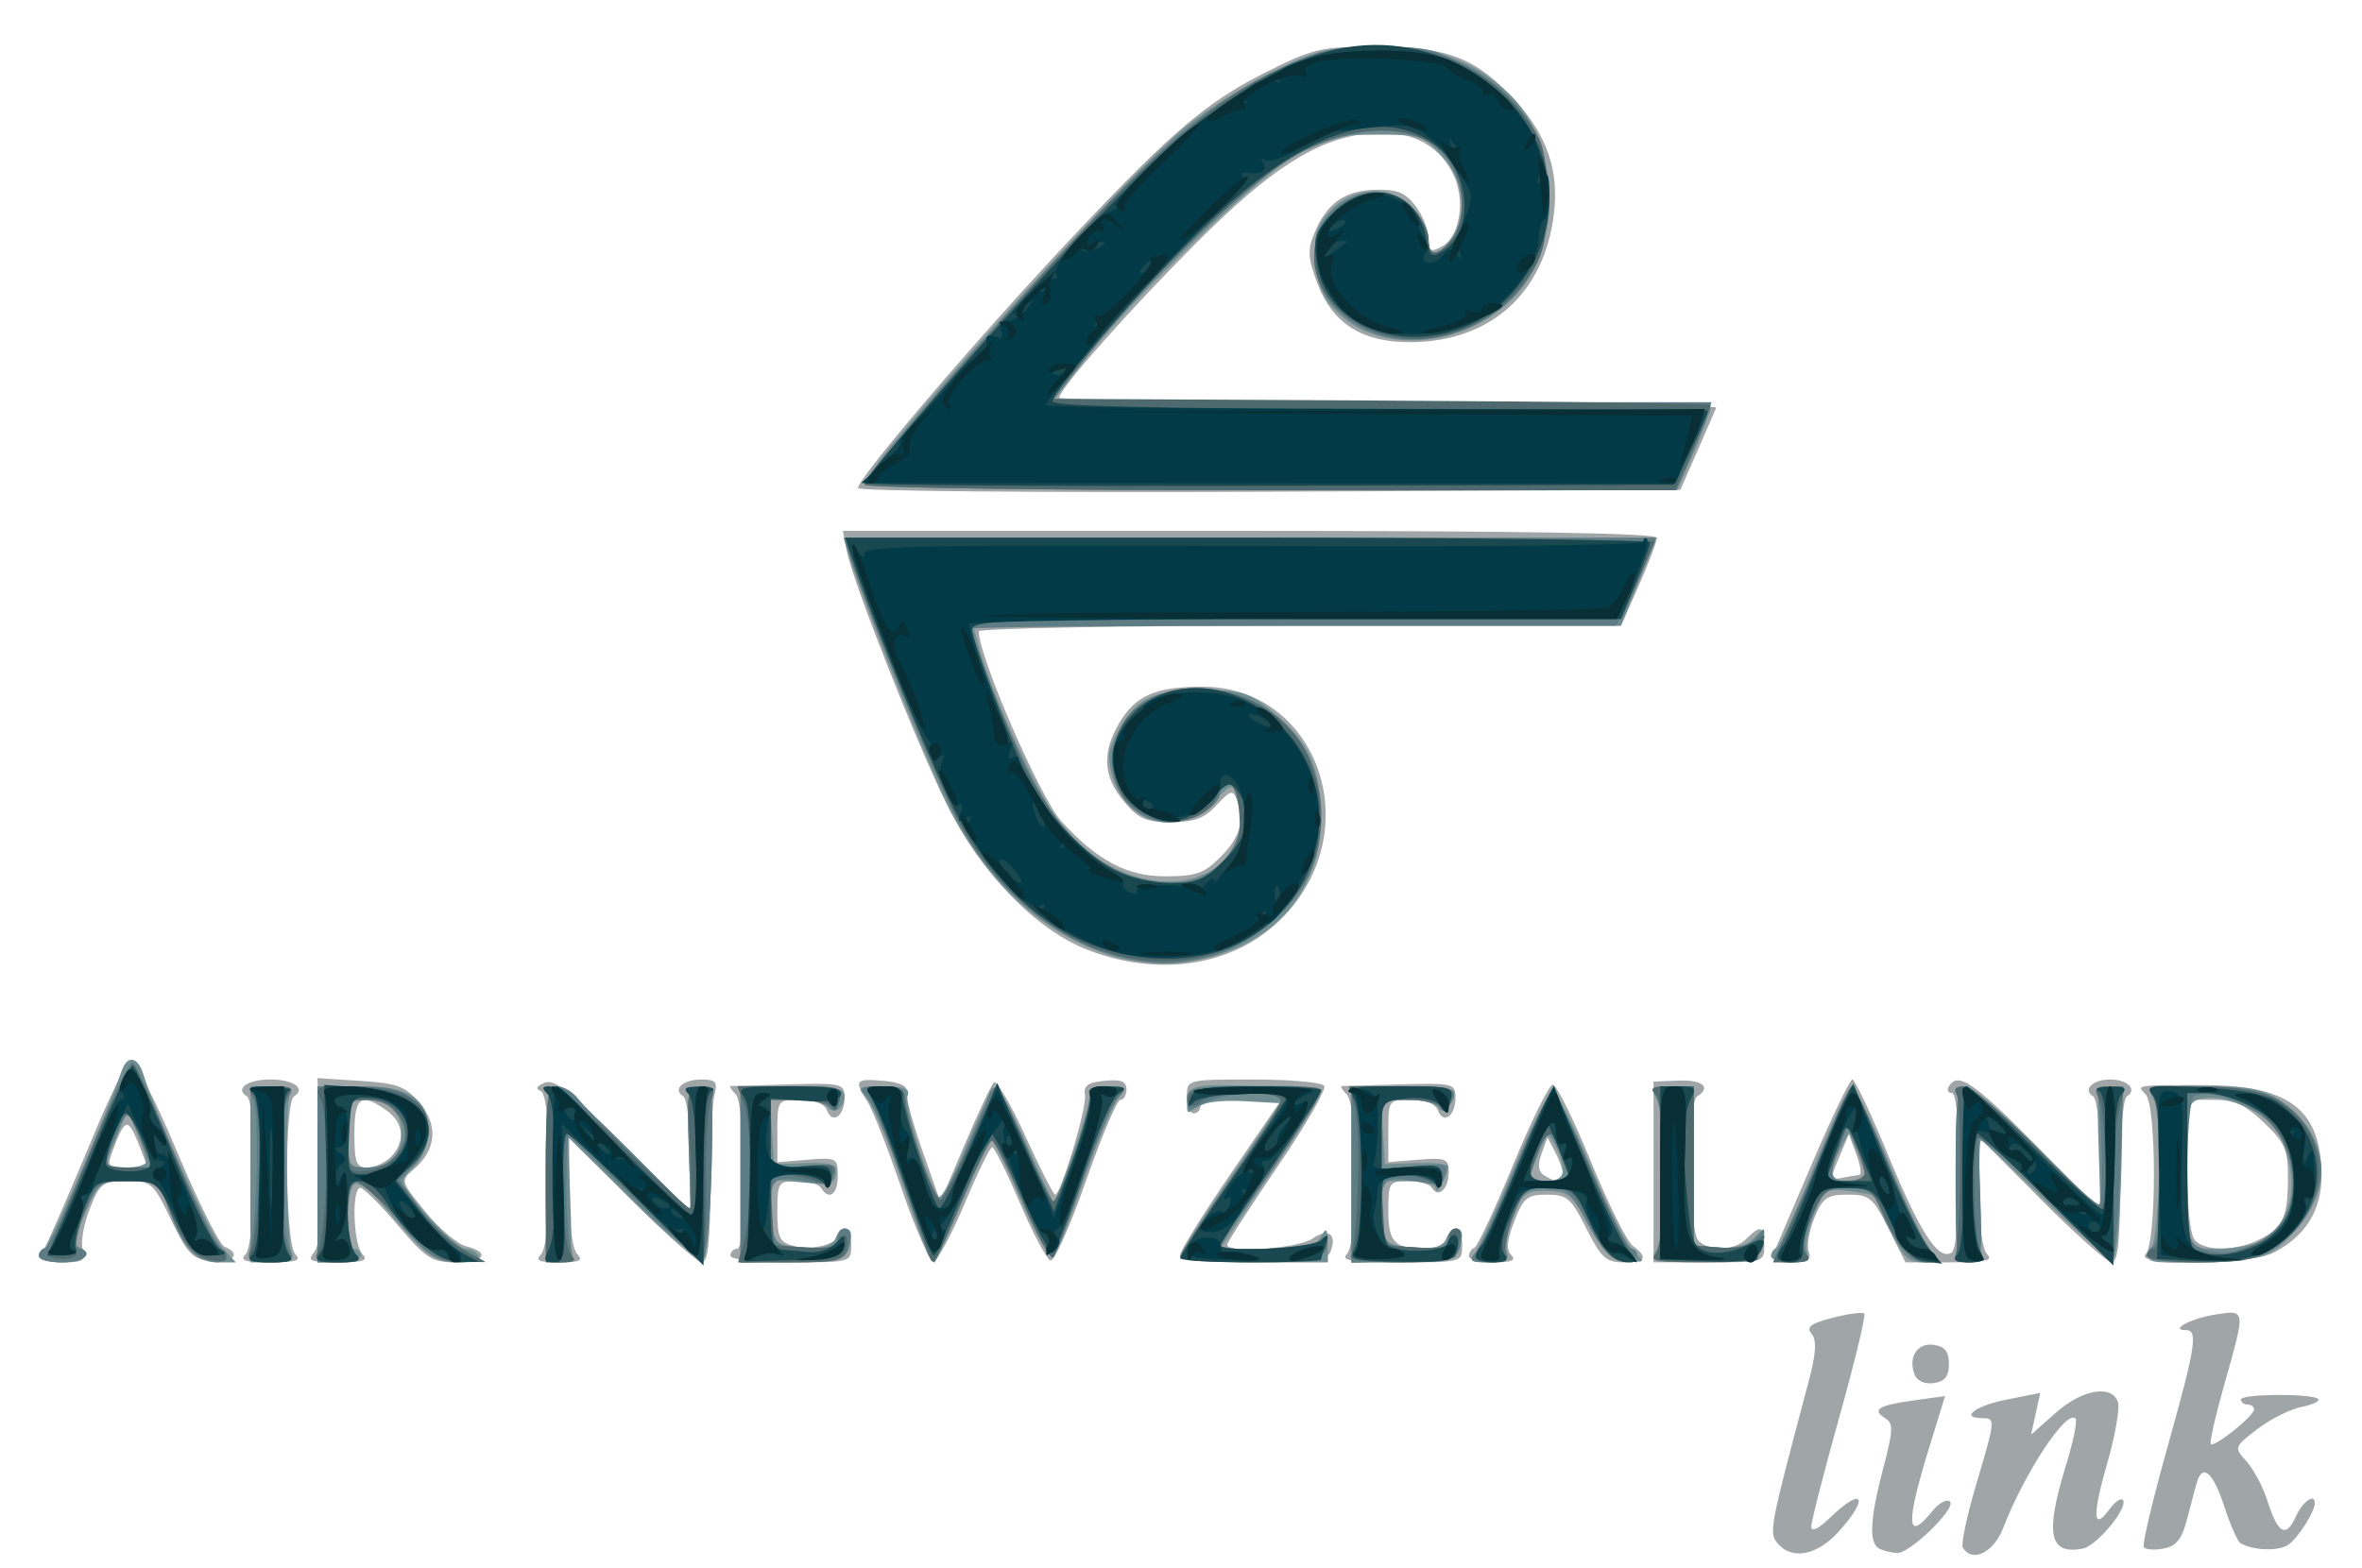 <?xml version="1.0" encoding="UTF-8" standalone="no"?>
<svg
   xmlns:dc="http://purl.org/dc/elements/1.1/"
   xmlns:cc="http://creativecommons.org/ns#"
   xmlns:rdf="http://www.w3.org/1999/02/22-rdf-syntax-ns#"
   xmlns:svg="http://www.w3.org/2000/svg"
   xmlns="http://www.w3.org/2000/svg"
   viewBox="0 0 387 257"
   height="257"
   width="387"
   id="svg2"
   version="1.1">
  <defs
     id="defs6" />
  <g
     transform="matrix(1.1,0,0,1.11,-15.631,-29.549)"
     id="g12">
    <path
       id="path26"
       d="m 278.97,254.464 c -1.306,-1.574 -1.175,-2.251 4.61,-23.776 1.138,-4.235 1.266,-6.168 0.473,-7.124 -0.854,-1.029 -0.177,-1.543 3.147,-2.387 2.33,-0.591 4.443,-0.867 4.697,-0.614 0.254,0.254 -1.419,7.124 -3.718,15.268 -2.298,8.144 -4.179,15.422 -4.179,16.175 0,0.844 1.075,0.338 2.805,-1.319 4.905,-4.699 5.914,-3.014 1.252,2.09 -3.208,3.512 -6.989,4.214 -9.086,1.687 z m 15.28,0.874 c -1.711,-0.69 -1.568,-4.317 0.473,-11.977 1.491,-5.595 1.529,-6.587 0.279,-7.36 -2.05,-1.267 -1.015,-1.901 4.29,-2.628 l 4.634,-0.635 -2.448,7.881 c -3.429,11.04 -3.27,13.812 0.526,9.131 1.003,-1.238 2.199,-1.877 2.657,-1.42 0.974,0.971 -6.033,7.707 -7.896,7.591 -0.696,-0.043 -1.827,-0.306 -2.515,-0.583 z m 12.325,-0.216 c -0.299,-0.483 0.575,-4.612 1.941,-9.176 C 311.433,236.202 311.453,236 309.5,236 c -3.467,0 -1.115,-1.811 3.55,-2.733 l 5.05,-0.999 -0.677,3.081 -0.677,3.081 3.661,-3.215 c 3.921,-3.443 8.27,-4.216 9.257,-1.645 0.331,0.863 -0.383,4.963 -1.588,9.11 -2.251,7.746 -2.126,10.137 0.352,6.749 0.774,-1.059 1.657,-1.677 1.961,-1.372 0.975,0.975 -3.816,6.792 -5.927,7.196 -5.06,0.967 -5.688,-2.136 -2.503,-12.37 1.078,-3.463 1.709,-6.54 1.402,-6.839 -1.371,-1.336 -7.578,7.984 -10.794,16.207 -1.415,3.617 -4.592,5.14 -5.993,2.872 z m 26.942,-0.094 c -0.239,-0.387 1.335,-6.964 3.499,-14.616 C 341.263,225.394 341.646,223 339.8,223 c -2.554,0 0.844,-1.761 4.45,-2.307 4.485,-0.679 4.462,-0.86 1.284,10.281 -1.33,4.661 -2.241,8.651 -2.025,8.867 0.513,0.513 6.364,-4.116 6.436,-5.092 C 349.975,234.338 349.55,234 349,234 c -0.55,0 -1,-0.338 -0.999,-0.75 10e-4,-0.858 10.656,-0.926 11.508,-0.074 0.308,0.308 -0.826,0.838 -2.52,1.176 -1.694,0.339 -4.651,1.814 -6.571,3.279 -3.467,2.645 -3.478,2.676 -1.577,4.766 1.052,1.157 2.452,3.785 3.11,5.839 1.545,4.827 2.759,5.496 4.206,2.32 1.029,-2.257 2.844,-3.528 2.844,-1.991 0,1.221 -2.408,4.994 -3.879,6.079 -1.414,1.043 -5.385,0.928 -7.224,-0.209 -0.409,-0.253 -1.489,-2.704 -2.4,-5.448 -1.612,-4.854 -3.127,-6.277 -3.978,-3.738 -0.231,0.688 -0.895,3.111 -1.476,5.385 -0.826,3.232 -1.606,4.24 -3.573,4.616 -1.384,0.265 -2.712,0.164 -2.952,-0.223 z m -34.128,-25.457 c -0.996,-2.595 0.4,-4.739 2.857,-4.39 1.653,0.235 2.254,0.987 2.254,2.82 0,1.833 -0.602,2.585 -2.254,2.82 -1.352,0.192 -2.496,-0.308 -2.857,-1.25 z M 20.219,212.25 c 1.204,-2.34 4.555,-9.965 8.21,-18.682 2.29,-5.463 4.652,-10.095 5.249,-10.294 0.597,-0.199 3.684,5.774 6.86,13.274 3.176,7.5 6.38,13.867 7.118,14.151 2.596,0.996 1.307,2.425 -1.907,2.115 -2.862,-0.276 -3.583,-1 -6.037,-6.063 -2.677,-5.523 -2.939,-5.75 -6.641,-5.75 -3.58,0 -3.971,0.292 -5.497,4.105 -0.903,2.258 -1.372,4.958 -1.041,6 0.515,1.624 0.079,1.895 -3.049,1.895 -2.008,0 -3.477,-0.338 -3.265,-0.75 z M 36,198.615 c 0,-0.212 -0.613,-1.844 -1.363,-3.626 -1.404,-3.338 -1.859,-3.164 -3.582,1.368 C 30.107,198.847 30.221,199 33.025,199 34.661,199 36,198.827 36,198.615 Z M 50.8,211.8 c 1.506,-1.506 1.67,-22.391 0.184,-23.31 C 49.145,187.353 51.056,186 54.5,186 c 3.444,0 5.355,1.353 3.516,2.49 -1.487,0.919 -1.322,21.804 0.184,23.31 0.933,0.933 0.111,1.2 -3.7,1.2 -3.811,0 -4.633,-0.267 -3.7,-1.2 z m 10.183,-0.28 c 0.869,-1.047 1.124,-5.024 0.871,-13.601 l -0.358,-12.121 6.387,0.407 c 5.513,0.351 6.72,0.794 8.825,3.241 2.813,3.27 2.498,6.96 -0.835,9.782 -2.033,1.722 -2.027,1.747 1.675,6.264 2.044,2.494 4.782,4.803 6.084,5.13 3.717,0.933 2.772,2.378 -1.555,2.378 -3.519,0 -4.407,-0.567 -8.621,-5.5 -2.584,-3.025 -5.094,-5.5 -5.577,-5.5 -1.329,0 -1.052,8.426 0.321,9.8 0.933,0.933 0.128,1.2 -3.622,1.2 -4.144,0 -4.65,-0.208 -3.594,-1.48 z m 11.445,-14.091 c 2.218,-2.218 1.95,-5.05 -0.651,-6.872 C 67.95,187.876 67,188.561 67,194 c 0,4.272 0.281,5 1.929,5 1.061,0 2.636,-0.707 3.5,-1.571 z M 94.8,211.8 c 1.71,-1.71 1.665,-23.46 -0.05,-24.1 -0.829,-0.31 -0.631,-0.722 0.59,-1.225 1.457,-0.6 3.905,1.299 11.75,9.115 L 117,205.462 v -8.172 c 0,-4.495 -0.457,-8.455 -1.016,-8.8 -1.653,-1.022 -0.066,-2.49 2.692,-2.49 2.164,0 2.465,0.346 1.955,2.25 -0.332,1.238 -0.609,7.312 -0.617,13.5 -0.01,8.234 -0.344,11.25 -1.245,11.25 -0.677,0 -5.402,-4.154 -10.5,-9.23 L 99,194.54 v 8.03 c 0,4.912 0.466,8.496 1.2,9.23 0.933,0.933 0.333,1.2 -2.7,1.2 -3.033,0 -3.633,-0.267 -2.7,-1.2 z M 123,212 c 0,-0.55 0.45,-1 1,-1 1.491,0 1.304,-21.296 -0.2,-22.8 -0.66,-0.66 -0.998,-1.215 -0.75,-1.232 0.247,-0.018 4.163,-0.13 8.701,-0.25 7.891,-0.208 8.251,-0.122 8.25,1.973 -0.001,2.709 -1.8,3.997 -2.615,1.872 C 137.005,189.571 135.548,189 133.393,189 130.027,189 130,189.037 130,193.601 v 4.601 l 4.5,-0.358 c 4.332,-0.345 4.5,-0.255 4.5,2.399 0,2.741 -1.319,3.668 -2.5,1.757 -0.34,-0.55 -1.941,-1 -3.559,-1 -2.817,0 -2.941,0.189 -2.941,4.481 0,3.91 0.309,4.559 2.428,5.09 2.772,0.696 6.572,-0.252 6.572,-1.639 0,-0.513 0.45,-0.933 1,-0.933 0.55,0 1,1.125 1,2.5 0,2.481 -0.067,2.5 -9,2.5 -5.333,0 -9,-0.407 -9,-1 z m 25.562,-9.712 c -2.039,-5.934 -4.35,-11.785 -5.135,-13.003 -2.048,-3.179 -1.851,-3.441 2.323,-3.096 2.428,0.201 3.656,0.768 3.484,1.608 -0.146,0.714 0.929,4.663 2.389,8.776 l 2.655,7.478 3.627,-8.459 c 1.995,-4.652 3.948,-8.78 4.34,-9.172 0.392,-0.392 2.502,3.178 4.688,7.933 2.186,4.755 4.184,8.646 4.44,8.646 0.864,0 4.748,-12.853 4.437,-14.683 -0.238,-1.399 0.438,-1.889 2.941,-2.13 2.414,-0.233 3.25,0.089 3.25,1.25 0,0.86 -0.407,1.563 -0.905,1.563 -0.498,0 -2.814,5.415 -5.148,12.034 -2.334,6.619 -4.708,11.879 -5.276,11.69 -0.568,-0.189 -2.623,-4.03 -4.566,-8.534 C 164.161,199.685 162.313,196 161.996,196 c -0.316,0 -2.132,3.675 -4.036,8.168 -1.903,4.492 -3.962,8.334 -4.576,8.538 -0.642,0.213 -2.689,-4.209 -4.823,-10.418 z M 190,211.891 c 0,-0.61 3.389,-6.01 7.531,-12 L 205.061,189 h -6.031 C 195.677,189 193,189.444 193,190 c 0,0.55 -0.45,1 -1,1 -0.55,0 -1,-1.125 -1,-2.5 0,-2.499 0.004,-2.5 9.941,-2.5 5.468,0 10.203,0.424 10.523,0.941 0.32,0.518 -2.803,5.871 -6.941,11.896 C 200.385,204.863 197,210.064 197,210.396 c 0,1.302 10.642,0.543 12.712,-0.907 2.326,-1.629 3.676,-0.663 2.684,1.92 C 211.89,212.729 209.928,213 200.893,213 193.586,213 190,212.635 190,211.891 Z M 214.8,211.8 c 0.782,-0.782 1.2,-4.889 1.2,-11.8 0,-6.911 -0.418,-11.018 -1.2,-11.8 -0.66,-0.66 -0.998,-1.215 -0.75,-1.232 0.247,-0.018 4.163,-0.13 8.701,-0.25 7.891,-0.208 8.251,-0.122 8.25,1.973 -0.001,2.709 -1.8,3.997 -2.615,1.872 C 228.005,189.571 226.548,189 224.393,189 221.027,189 221,189.037 221,193.601 v 4.601 l 4.5,-0.358 c 4.077,-0.324 4.5,-0.151 4.5,1.84 0,2.462 -1.526,3.892 -2.49,2.333 C 227.165,201.457 225.559,201 223.941,201 221.133,201 221,201.198 221,205.393 221,210.054 221.948,211 226.613,211 c 1.347,0 2.709,-0.675 3.025,-1.5 0.908,-2.366 2.362,-1.75 2.362,1 0,2.486 -0.053,2.5 -9.2,2.5 -7.156,0 -8.933,-0.267 -8,-1.2 z m 18.2,0.283 c 0,-0.504 0.371,-1.067 0.825,-1.25 0.454,-0.183 3.041,-5.672 5.75,-12.198 2.709,-6.526 5.375,-11.866 5.925,-11.867 0.55,-0.001 3.098,5.09 5.662,11.314 2.564,6.224 5.377,11.839 6.25,12.477 2.354,1.721 1.943,2.441 -1.395,2.441 -2.575,0 -3.33,-0.684 -5.517,-5 -2.276,-4.492 -2.872,-5 -5.865,-5 -2.946,0 -3.509,0.453 -4.869,3.914 -1.106,2.816 -1.233,4.219 -0.452,5 0.781,0.781 0.048,1.086 -2.614,1.086 -2.035,0 -3.7,-0.412 -3.7,-0.917 z m 14,-12.149 c 0,-0.586 -0.517,-2.032 -1.149,-3.213 l -1.149,-2.147 -0.882,2.385 c -0.615,1.664 -0.495,2.63 0.399,3.198 1.768,1.122 2.781,1.041 2.781,-0.222 z m 13.5,-0.282 v -13.346 l 3.75,-0.146 c 3.566,-0.139 4.91,1.004 2.75,2.339 -1.461,0.903 -1.284,19.816 0.2,21.3 1.658,1.658 5.354,1.503 7.157,-0.3 2.093,-2.093 2.643,-1.884 2.643,1 0,2.465 -0.116,2.5 -8.25,2.499 l -8.25,-8.7e-4 z M 278.345,211.75 c 0.307,-0.688 2.933,-6.763 5.834,-13.5 2.901,-6.737 5.577,-12.25 5.946,-12.25 0.369,0 2.78,5.062 5.358,11.25 4.775,11.465 7.449,15.528 9.416,14.312 C 306.378,210.648 306.418,188 304.941,188 c -0.582,0 -0.781,-0.45 -0.441,-1 1.34,-2.168 3.638,-0.631 12.885,8.615 L 327,205.231 v -8.056 c 0,-4.431 -0.457,-8.339 -1.016,-8.684 C 324.375,187.496 325.887,186 328.5,186 c 2.613,0 4.125,1.496 2.516,2.49 C 330.42,188.859 330,194.049 330,201.059 330,209.848 329.675,213 328.769,213 c -0.677,0 -5.402,-4.154 -10.5,-9.23 L 309,194.54 v 8.03 c 0,4.912 0.466,8.496 1.2,9.23 0.933,0.933 -0.285,1.2 -5.483,1.2 h -6.683 L 295.5,208 c -2.32,-4.579 -2.831,-5 -6.068,-5 -3.083,0 -3.718,0.44 -4.973,3.444 -0.791,1.894 -1.17,4.144 -0.842,5 C 284.081,212.653 283.497,213 281,213 c -2.203,0 -3.038,-0.393 -2.655,-1.25 z m 12.818,-11.673 c 0.365,-0.042 0.16,-1.41 -0.456,-3.04 l -1.119,-2.964 -1.294,3.079 c -1.62,3.854 -1.636,3.737 0.456,3.337 0.963,-0.184 2.048,-0.369 2.413,-0.412 z M 333.8,211.8 c 1.646,-1.646 1.646,-21.954 0,-23.6 -1.415,-1.415 -1.574,-1.391 8.853,-1.369 12.629,0.026 17.347,3.694 17.347,13.485 0,4.974 -2.41,8.811 -7.039,11.204 -3.684,1.905 -21.04,2.158 -19.161,0.28 z m 17.128,-2.263 c 3.401,-1.758 4.072,-3.283 4.072,-9.251 0,-3.922 -0.493,-5.015 -3.571,-7.918 C 348.623,189.721 347.016,189 343.929,189 H 340 v 9.8 c 0,6.289 0.43,10.23 1.2,11 1.636,1.636 6.301,1.51 9.728,-0.263 z M 176.176,166.85 c -7.675,-2.949 -15.918,-11.377 -20.904,-21.374 -4.549,-9.121 -13.986,-32.797 -14.906,-37.393 L 139.75,105 h 60.625 c 40.477,0 60.625,0.338 60.625,1.018 0,0.56 -1.201,3.71 -2.669,7 L 255.662,119 H 207.831 C 181.524,119 160,119.38 160,119.843 c 0,3.728 9.159,24.61 12.291,28.022 5.307,5.781 9.773,8.135 15.436,8.135 4.665,0 5.837,-0.41 8.35,-2.923 2.867,-2.867 3.533,-5.324 2.308,-8.517 -0.521,-1.357 -0.974,-1.216 -2.952,0.918 -1.825,1.969 -3.314,2.522 -6.796,2.522 -3.751,0 -4.87,-0.488 -7.048,-3.077 -3.102,-3.686 -3.281,-7.276 -0.585,-11.698 2.406,-3.945 5.425,-5.226 12.311,-5.221 16.501,0.012 24.329,19.706 13.064,32.866 -6.923,8.087 -18.666,10.413 -30.203,5.98 z M 142,98.686 c 3.1e-4,-1.567 18.886,-23.417 32.995,-38.173 14.113,-14.761 19.152,-18.965 27.953,-23.324 6.934,-3.434 8.073,-3.688 16.5,-3.681 10.49,0.008 14.836,1.745 20.749,8.29 4.492,4.973 6.213,10.088 5.479,16.287 -1.394,11.769 -9.345,18.916 -21.202,19.058 -7.261,0.087 -11.754,-2.686 -14.036,-8.663 -1.408,-3.687 -1.489,-4.942 -0.476,-7.388 1.839,-4.439 4.502,-6.333 9.076,-6.453 3.26,-0.085 4.49,0.401 6.008,2.377 1.05,1.367 1.919,3.513 1.931,4.77 0.019,1.957 0.304,2.135 1.979,1.238 2.775,-1.485 3.6,-7.045 1.615,-10.885 -2.307,-4.461 -6.817,-6.506 -12.786,-5.799 -7.571,0.897 -14.384,5.23 -25.376,16.143 C 182.343,72.477 172,84.054 172,85.328 172,85.697 194.088,86 221.083,86 c 26.996,0 48.933,0.37 48.75,0.822 C 269.65,87.275 268.375,90.186 267,93.293 l -2.5,5.648 -61.25,0.28 c -33.688,0.154 -61.25,-0.087 -61.25,-0.535 z"
       style="fill:#a0a6a7" />
    <path
       id="path24"
       d="m 20,212.083 c 0,-0.504 0.405,-1.067 0.9,-1.25 0.726,-0.269 8.846,-18.819 11.417,-26.083 0.859,-2.426 2.411,-2.187 3.252,0.5 1.971,6.3 9.876,23.534 11.696,25.5 l 2.083,2.25 h -2.603 c -3.334,0 -5.144,-1.857 -7.292,-7.482 C 37.769,201.107 37.624,201 33.329,201 c -4.294,0 -4.449,0.114 -6.427,4.729 -1.28,2.986 -1.635,4.86 -0.964,5.083 C 28.321,211.607 26.769,213 23.5,213 21.575,213 20,212.588 20,212.083 Z m 16,-13.969 c 0,-0.487 -0.629,-2.382 -1.398,-4.211 l -1.398,-3.326 -1.602,3.833 C 29.569,199.277 29.484,199 33,199 c 1.65,0 3,-0.398 3,-0.885 z m 15.5,1.887 v -13 l 3.309,-10e-4 c 2.127,-7.7e-4 3.069,0.387 2.638,1.085 -0.793,1.283 -0.622,21.294 0.201,23.437 0.43,1.121 -0.241,1.477 -2.79,1.477 L 51.5,213.002 v -13 z m 10,0 v -13 l 6.027,-10e-4 C 75.144,187 78,188.777 78,193.518 c 0,2.196 -0.763,4.115 -2.151,5.409 -1.862,1.735 -1.97,2.244 -0.802,3.789 3.117,4.124 7.432,8.285 8.591,8.285 0.685,0 1.523,0.45 1.863,1 0.369,0.597 -0.849,1 -3.018,1 -3.718,0 -4.756,-0.797 -11.693,-8.972 -1.491,-1.757 -3.179,-2.906 -3.75,-2.553 C 65.707,202.299 65.672,211 67,211 c 0.55,0 1,0.45 1,1 0,0.55 -1.462,1 -3.25,1.001 l -3.25,7.4e-4 z M 72.8,197.8 c 0.66,-0.66 1.2,-2.37 1.2,-3.8 0,-3.361 -1.704,-5 -5.2,-5 -2.693,0 -2.8,0.19 -2.8,5 0,4.81 0.107,5 2.8,5 1.54,0 3.34,-0.54 4,-1.2 z m 22.7,2.202 c 0,-10.815 0.249,-13 1.481,-13.001 0.815,-6.6e-4 5.678,4.161 10.808,9.249 l 9.327,9.25 -0.308,-9.252 c -0.289,-8.688 -0.186,-9.252 1.692,-9.252 1.908,3.9e-4 1.986,0.564 1.692,12.252 -0.17,6.739 -0.717,12.664 -1.216,13.168 -0.546,0.552 -4.737,-2.829 -10.537,-8.5 L 98.81,194.5 l 0.345,9.251 c 0.325,8.699 0.226,9.251 -1.655,9.251 -1.897,2.2e-4 -2,-0.666 -2,-12.999 z m 29,0.036 v -13.036 l 7.75,-10e-4 c 6.082,-9.3e-4 7.75,0.309 7.75,1.44 0,1.846 -1.67,2.903 -2.49,1.575 C 137.165,189.457 135.084,189 132.886,189 h -3.996 l 0.305,4.75 0.305,4.75 4.681,-0.156 c 3.885,-0.129 4.658,0.14 4.55,1.584 -0.11,1.464 -0.893,1.667 -4.931,1.279 L 129,200.746 v 3.545 c 0,5.702 0.772,6.709 5.138,6.709 2.566,0 4.124,-0.519 4.5,-1.5 0.894,-2.331 2.538,-1.765 2.181,0.75 -0.297,2.091 -0.886,2.27 -8.32,2.537 l -8,0.287 z m 27.984,11.936 c -0.349,-0.564 -2.169,-5.584 -4.045,-11.156 -1.876,-5.572 -4.163,-10.961 -5.08,-11.975 C 141.763,187.08 141.87,187 145.814,187 c 3.163,0 3.996,0.333 3.575,1.429 -0.517,1.349 3.15,13.157 4.616,14.864 0.375,0.436 2.143,-2.714 3.929,-7 1.786,-4.286 3.648,-8.212 4.138,-8.724 0.532,-0.556 2.554,2.663 5.024,8 l 4.134,8.931 2.89,-7.838 c 1.589,-4.311 2.636,-8.248 2.326,-8.75 -0.31,-0.502 0.882,-0.912 2.65,-0.912 2.97,0 3.099,0.133 1.702,1.75 -0.832,0.963 -3.168,6.469 -5.192,12.237 -2.024,5.768 -4.044,10.851 -4.49,11.297 -0.446,0.446 -2.567,-3.254 -4.713,-8.221 -2.147,-4.968 -4.148,-9.039 -4.448,-9.047 -0.3,-0.008 -2.28,4.035 -4.4,8.985 -2.12,4.95 -3.986,9 -4.146,9 -0.16,0 -0.576,-0.461 -0.925,-1.025 z M 190,212.174 c 0,-0.454 3.37,-5.742 7.49,-11.75 L 204.98,189.5 199.405,189.198 c -3.423,-0.186 -6.158,0.182 -7.086,0.952 -1.285,1.066 -1.46,0.902 -1.166,-1.096 0.338,-2.295 0.568,-2.345 9.828,-2.137 5.215,0.117 9.674,0.406 9.909,0.641 0.235,0.235 -3.022,5.606 -7.237,11.935 L 195.99,211 h 6.955 c 5.569,0 7.158,-0.349 7.974,-1.75 0.871,-1.496 1.024,-1.351 1.05,1 L 212,213 h -11 c -6.05,0 -11,-0.372 -11,-0.826 z m 25.5,-12.135 v -13.036 l 7.75,-10e-4 c 7.742,-0.001 8.476,0.304 6.86,2.856 -0.599,0.946 -1.067,1.022 -1.544,0.25 C 228.19,189.498 226.084,189 223.886,189 h -3.996 l 0.305,4.75 0.305,4.75 4.75,-0.162 c 2.612,-0.089 4.718,0.136 4.68,0.5 -0.165,1.558 -1.795,4.549 -1.859,3.412 -0.044,-0.783 -1.585,-1.25 -4.125,-1.25 h -4.055 l 0.305,4.75 0.305,4.75 4.259,0.308 c 3.136,0.227 4.417,-0.103 4.857,-1.25 0.912,-2.376 2.565,-1.856 2.203,0.692 -0.297,2.091 -0.886,2.27 -8.32,2.537 l -8,0.287 z m 18.359,11.632 c 0.607,-0.731 3.25,-6.422 5.872,-12.646 2.623,-6.224 5.219,-11.325 5.769,-11.337 0.55,-0.011 3.107,5.045 5.683,11.236 2.576,6.192 5.501,11.902 6.5,12.689 1.676,1.321 1.584,1.411 -1.183,1.159 -2.462,-0.224 -3.483,-1.169 -5.694,-5.269 -2.425,-4.497 -3.042,-5.001 -6.179,-5.046 -3.132,-0.045 -3.637,0.34 -5,3.809 -0.834,2.122 -1.268,4.505 -0.964,5.296 0.409,1.066 -0.281,1.437 -2.678,1.437 -2.574,0 -3.005,-0.27 -2.126,-1.33 z M 247,199.434 c 0,-0.861 -0.505,-2.509 -1.122,-3.662 -1.077,-2.012 -1.178,-1.964 -2.5,1.181 C 241.613,201.15 241.571,201 244.5,201 c 1.602,0 2.5,-0.562 2.5,-1.566 z m 13.943,11.673 c 1.361,-2.543 1.378,-19.639 0.022,-22.173 -0.926,-1.73 -0.688,-1.934 2.25,-1.936 l 3.285,-10e-4 v 11.751 11.751 l 3.626,0.303 c 2.412,0.202 4.2,-0.271 5.341,-1.412 1.62,-1.62 1.696,-1.582 1.374,0.697 -0.325,2.301 -0.725,2.426 -8.648,2.704 -8.004,0.281 -8.269,0.219 -7.25,-1.684 z M 278,212.083 c 0,-0.504 0.38,-1.067 0.844,-1.25 0.464,-0.183 3,-5.621 5.636,-12.083 2.636,-6.463 5.139,-11.75 5.562,-11.75 0.424,0 2.892,5.062 5.486,11.25 2.594,6.188 5.406,12.037 6.249,13 1.413,1.612 1.323,1.75 -1.135,1.75 -2.205,0 -3.053,-0.824 -4.885,-4.75 -1.219,-2.612 -2.276,-4.875 -2.348,-5.028 -0.072,-0.153 -1.764,-0.487 -3.76,-0.743 -3.405,-0.436 -3.724,-0.235 -5.191,3.275 -0.859,2.057 -1.356,4.528 -1.104,5.493 C 283.714,212.621 283.184,213 280.906,213 279.308,213 278,212.588 278,212.083 Z m 14,-12.036 c 0,-0.524 -0.533,-2.124 -1.185,-3.555 l -1.185,-2.602 -1.279,2.305 C 286.42,199.673 286.737,201 289.5,201 c 1.375,0 2.5,-0.429 2.5,-0.953 z m 13.5,-0.045 c 0,-10.815 0.249,-13 1.481,-13.001 0.815,-6.6e-4 5.678,4.161 10.808,9.249 l 9.327,9.25 -0.308,-9.252 c -0.289,-8.688 -0.186,-9.252 1.692,-9.252 1.908,3.9e-4 1.986,0.564 1.692,12.252 -0.17,6.739 -0.674,12.621 -1.12,13.072 -0.446,0.451 -4.971,-3.262 -10.055,-8.25 C 313.932,199.081 309.554,195 309.287,195 c -0.267,0 -0.328,4.05 -0.136,9.001 0.328,8.45 0.227,9.001 -1.651,9.001 -1.897,2.2e-4 -2,-0.666 -2,-12.999 z m 29.071,11.353 c 1.361,-2.918 1.713,-19.956 0.461,-22.295 -1.072,-2.004 -0.874,-2.06 7.285,-2.06 7.075,0 8.917,0.357 11.771,2.28 7.176,4.836 7.824,13.274 1.506,19.595 -3.562,3.563 -3.783,3.632 -12.756,3.98 -8.601,0.334 -9.081,0.247 -8.267,-1.5 z m 17.13,-1.858 c 4.216,-2.953 5.026,-9.238 1.986,-15.406 -1.446,-2.934 -7.848,-5.974 -11.221,-5.329 -2.43,0.465 -2.466,0.622 -2.466,10.688 0,5.619 0.3,10.517 0.667,10.883 1.25,1.25 8.882,0.671 11.034,-0.836 z M 179.5,167.662 c -11.299,-3.744 -19.944,-12.305 -25.613,-25.363 -7.201,-16.588 -14.238,-35.281 -13.544,-35.975 0.186,-0.186 27.36,-0.223 60.385,-0.081 l 60.046,0.258 -2.564,6.25 -2.564,6.25 H 207.404 159.161 l 1.011,3.661 c 1.867,6.764 8.673,21.356 11.803,25.307 4.006,5.058 8.654,7.882 14.227,8.646 8.958,1.228 15.132,-5.368 12.194,-13.026 -0.494,-1.286 -1.118,-1.026 -3.401,1.418 -4.956,5.305 -12.673,3.528 -14.975,-3.448 -0.905,-2.743 -0.841,-4.003 0.321,-6.249 2.851,-5.513 5.263,-6.809 12.672,-6.809 6.08,0 7.199,0.321 10.54,3.025 5.852,4.736 7.626,8.804 7.232,16.585 -0.411,8.139 -3.586,13.517 -10.302,17.453 -5.458,3.198 -14.834,4.136 -20.983,2.099 z M 143,98.068 C 143,95.397 181.355,53.094 190.746,45.406 193.911,42.816 199.875,39.078 204,37.099 210.683,33.892 212.372,33.5 219.5,33.5 c 8.45,0 14.062,1.985 19.347,6.843 6.158,5.66 8.029,16.929 4.207,25.346 -4.882,10.753 -20.947,14.847 -29.227,7.449 -2.452,-2.191 -3.181,-3.768 -3.557,-7.696 -0.409,-4.274 -0.128,-5.312 2.081,-7.691 3.555,-3.829 9.611,-3.884 12.576,-0.115 1.14,1.449 2.073,3.474 2.073,4.5 0,2.514 1.545,2.353 3.443,-0.357 2.494,-3.56 1.957,-8.298 -1.361,-12.012 C 226.323,46.678 225.789,46.5 219.293,46.5 c -6.072,0 -7.551,0.407 -12.72,3.5 -6.22,3.722 -23.531,20.503 -31.134,30.18 L 170.867,86 h 49.066 C 247.329,86 269,86.387 269,86.876 c 0,0.482 -1.119,3.407 -2.487,6.5 L 264.025,99 H 203.513 C 166.791,99 143,98.634 143,98.068 Z"
       style="fill:#708e92" />
    <path
       id="path22"
       d="m 20,212 c 0,-0.55 0.402,-1 0.894,-1 0.492,0 3.476,-6.29 6.632,-13.977 3.156,-7.688 6.043,-13.789 6.417,-13.558 0.373,0.231 3.288,6.521 6.477,13.977 C 43.61,204.899 46.62,211 47.109,211 47.599,211 48,211.45 48,212 c 0,1.642 -3.571,1.133 -5.261,-0.75 -0.864,-0.963 -2.333,-3.663 -3.264,-6 -1.636,-4.109 -1.84,-4.25 -6.14,-4.25 -4.338,0 -4.499,0.116 -6.529,4.704 -1.412,3.193 -1.716,4.826 -0.944,5.083 C 28.31,211.603 26.818,213 23.5,213 21.575,213 20,212.55 20,212 Z m 15.344,-16.75 c -2.097,-5.06 -2.107,-5.062 -3.831,-0.936 C 29.517,199.092 29.479,199 33.449,199 h 3.449 z m 16.059,16 c 1.09,-3.549 1.483,-20.595 0.517,-22.4 C 51.042,187.211 51.336,187 54.5,187 c 3.295,0 3.485,0.159 2.468,2.06 -1.232,2.303 -0.908,19.369 0.421,22.19 0.706,1.499 0.297,1.75 -2.85,1.75 -3.037,0 -3.581,-0.303 -3.137,-1.75 z M 61.5,200.002 v -13 l 6.061,-10e-4 c 4.719,-9.3e-4 6.546,0.45 8.25,2.038 2.77,2.581 2.803,6.678 0.076,9.581 l -2.112,2.248 2.862,4.003 C 78.212,207.072 81.075,209.792 83,210.914 l 3.5,2.04 -3.5,-0.009 C 78.924,212.935 77.793,212.152 72.607,205.75 67.591,199.557 66,199.57 66,205.8 c 0,2.64 0.54,5.34 1.2,6 0.933,0.933 0.433,1.2 -2.25,1.201 l -3.45,7.4e-4 z M 73.592,196.5 c 1.517,-2.316 1.517,-2.684 0,-5 C 72.452,189.76 71.049,189 68.977,189 66.071,189 66,189.12 66,194 c 0,4.88 0.071,5 2.977,5 2.072,0 3.475,-0.76 4.615,-2.5 z M 95.5,200.002 c 0,-11.548 0.189,-13 1.693,-13.001 0.931,-6.6e-4 2.303,0.786 3.049,1.749 0.746,0.963 4.848,5.125 9.117,9.25 l 7.761,7.5 -0.31,-9.252 c -0.291,-8.689 -0.188,-9.252 1.69,-9.252 1.908,3.9e-4 1.986,0.564 1.692,12.252 -0.17,6.739 -0.696,12.643 -1.169,13.121 -0.485,0.489 -5.048,-3.318 -10.442,-8.712 -5.269,-5.269 -9.611,-9.486 -9.647,-9.369 -0.541,1.725 -0.426,13.916 0.151,15.962 0.676,2.396 0.495,2.75 -1.404,2.751 C 95.552,213.001 95.5,212.693 95.5,200.002 Z m 29,0 v -13 l 7.656,-10e-4 c 7.246,-0.001 7.627,0.11 7.116,2.065 -0.383,1.463 -0.852,1.755 -1.606,1 C 137.08,189.48 134.89,189 132.8,189 H 129 v 5.127 5.127 l 5.053,-0.485 c 4.115,-0.395 4.95,-0.218 4.5,0.955 -0.304,0.792 -0.553,1.568 -0.553,1.724 0,0.156 -1.835,-0.052 -4.077,-0.462 -4.693,-0.858 -5.223,-0.226 -4.739,5.659 0.315,3.838 0.337,3.856 5.067,4.16 3.761,0.241 4.75,-0.019 4.75,-1.25 0,-0.855 0.45,-1.555 1,-1.555 1.141,0 1.271,1.13 0.393,3.418 -0.48,1.251 -2.204,1.582 -8.25,1.583 L 124.5,213.001 Z M 152.121,210.75 c -0.456,-1.238 -2.323,-6.458 -4.149,-11.602 -1.826,-5.144 -3.949,-9.981 -4.718,-10.75 C 142.058,187.201 142.37,187 145.429,187 148.106,187 149,187.42 149,188.679 149,191.086 153.265,204 154.06,204 c 0.636,0 4.537,-8.137 6.951,-14.5 1.06,-2.793 1.23,-2.875 2.47,-1.186 0.733,0.997 2.611,4.933 4.175,8.747 1.564,3.813 3.077,6.935 3.362,6.936 1.015,0.006 6.178,-14.869 5.526,-15.923 -0.42,-0.679 0.516,-1.073 2.551,-1.073 3.001,0 3.109,0.116 1.626,1.755 -0.873,0.965 -3.249,6.478 -5.279,12.25 -2.03,5.772 -3.989,10.827 -4.354,11.232 -0.365,0.406 -2.432,-3.307 -4.594,-8.25 C 164.333,199.044 162.274,195 161.919,195 c -0.355,0 -2.343,4.05 -4.419,9 -2.076,4.95 -3.949,9 -4.162,9 -0.213,0 -0.761,-1.012 -1.217,-2.25 z M 190,212.159 c 0,-0.5 3.375,-5.673 7.5,-11.496 4.125,-5.823 7.5,-11.054 7.5,-11.625 0,-1.539 -8.078,-1.245 -11.25,0.409 -2.548,1.329 -2.75,1.292 -2.75,-0.506 0,-1.793 0.77,-1.941 10.107,-1.941 8.632,0 10.022,0.222 9.524,1.52 -0.722,1.882 -7.97,12.713 -11.794,17.624 -1.56,2.004 -2.837,3.917 -2.837,4.25 0,1.199 13.595,0.611 14.897,-0.644 1.049,-1.011 1.228,-0.868 0.938,0.75 -0.329,1.832 -1.261,2.024 -11.097,2.284 C 194.758,212.942 190,212.665 190,212.159 Z m 25.5,-12.157 v -13 l 7.75,-10e-4 c 7.742,-0.001 8.476,0.304 6.86,2.856 -0.599,0.946 -1.067,1.022 -1.544,0.25 C 228.19,189.498 226.109,189 223.941,189 H 220 v 5.127 5.127 l 5.053,-0.485 c 4.115,-0.395 4.95,-0.218 4.5,0.955 -0.304,0.792 -0.553,1.568 -0.553,1.724 0,0.156 -1.835,-0.052 -4.077,-0.462 -4.693,-0.858 -5.223,-0.226 -4.739,5.659 0.315,3.838 0.337,3.856 5.067,4.16 3.761,0.241 4.75,-0.019 4.75,-1.25 0,-0.855 0.45,-1.555 1,-1.555 1.141,0 1.271,1.13 0.393,3.418 -0.48,1.251 -2.204,1.582 -8.25,1.583 l -7.643,7.4e-4 z m 18.622,11.351 c 0.752,-0.906 3.395,-6.552 5.872,-12.547 2.478,-5.995 4.907,-10.906 5.398,-10.914 0.491,-0.008 3.089,5.076 5.773,11.297 2.684,6.221 5.32,11.462 5.857,11.645 1.958,0.668 0.915,2.297 -1.273,1.986 -1.539,-0.219 -3.14,-1.98 -5.063,-5.57 -2.528,-4.718 -3.151,-5.25 -6.141,-5.25 -2.945,0 -3.511,0.457 -4.917,3.97 -0.874,2.184 -1.324,4.659 -1.002,5.5 0.452,1.178 -0.155,1.53 -2.642,1.53 -2.886,0 -3.084,-0.175 -1.862,-1.647 z M 247.494,199.25 c -0.396,-0.963 -0.947,-2.538 -1.224,-3.5 -0.758,-2.637 -1.948,-2.113 -3.172,1.399 -0.604,1.732 -1.098,3.307 -1.098,3.5 0,0.193 1.398,0.351 3.107,0.351 2.567,0 2.982,-0.304 2.387,-1.75 z m 13.262,12.594 c 1.687,-1.687 1.725,-21.964 0.044,-23.644 -0.933,-0.933 -0.433,-1.2 2.25,-1.201 l 3.45,-0.001 v 11.751 11.751 l 3.96,0.323 c 2.927,0.239 4.317,-0.153 5.329,-1.5 1.27,-1.691 1.345,-1.642 1.04,0.677 -0.318,2.417 -0.609,2.51 -8.823,2.794 -6.775,0.235 -8.243,0.043 -7.25,-0.95 z M 279.339,210.75 c 0.762,-1.238 3.338,-7.088 5.726,-13 2.388,-5.912 4.644,-10.75 5.015,-10.75 0.37,0 2.561,4.612 4.869,10.25 2.308,5.638 5.077,11.488 6.154,13 1.893,2.66 1.896,2.75 0.082,2.75 -2.364,0 -4.67,-2.523 -6.66,-7.287 -1.374,-3.29 -1.954,-3.713 -5.079,-3.713 -3.196,0 -3.7,0.4 -5.361,4.25 -1.258,2.916 -1.521,4.642 -0.837,5.5 0.755,0.946 0.233,1.25 -2.149,1.25 -3.006,0 -3.084,-0.1 -1.761,-2.25 z M 292,200.115 c 0,-0.487 -0.612,-2.341 -1.36,-4.12 l -1.36,-3.235 -1.14,3.269 C 286.552,200.583 286.666,201 289.5,201 c 1.375,0 2.5,-0.398 2.5,-0.885 z m 13.5,-0.113 c 0,-10.967 0.238,-13 1.521,-13.001 0.836,-6.6e-4 5.538,4.035 10.448,8.967 4.91,4.933 9.153,8.743 9.428,8.467 0.707,-0.707 0.36,-15.21 -0.393,-16.43 -0.349,-0.564 0.392,-1.008 1.687,-1.009 l 2.309,-0.002 -0.5,12.423 c -0.275,6.833 -0.761,12.682 -1.079,12.998 -0.319,0.316 -4.965,-3.803 -10.324,-9.154 l -9.745,-9.729 0.324,9.735 c 0.305,9.177 0.209,9.735 -1.676,9.734 -1.897,-10e-4 -2,-0.669 -2,-13.001 z m 28.5,12.057 c 0,-0.518 0.45,-1.219 1,-1.559 1.467,-0.906 1.288,-20.812 -0.2,-22.3 -1.802,-1.802 13.313,-1.598 17.71,0.24 4.027,1.682 7.482,6.79 7.482,11.06 0,3.964 -3.192,9.041 -7.233,11.505 -2.51,1.53 -5.041,1.988 -11.009,1.991 -4.263,0.002 -7.75,-0.42 -7.75,-0.937 z m 17.937,-2.915 c 5.114,-3.706 5.147,-11.906 0.067,-16.986 -2.832,-2.832 -9.025,-4.882 -11.021,-3.648 -0.543,0.335 -0.983,5.298 -0.983,11.081 0,9.92 0.119,10.522 2.25,11.399 2.812,1.157 6.516,0.451 9.687,-1.846 z M 179.951,167.638 c -9.56,-2.578 -18.493,-10.782 -24.245,-22.266 -3.118,-6.225 -13.481,-31.605 -15.157,-37.122 L 139.865,106 h 60.516 60.516 l -1.56,3.75 c -0.858,2.062 -2.197,4.987 -2.975,6.5 L 254.949,119 H 206.974 C 180.588,119 159,119.198 159,119.44 c 0,1.383 5.683,15.922 8.117,20.766 C 172.584,151.085 180.189,157 188.71,157 c 7.247,0 12.199,-6.862 9.683,-13.418 C 197.634,141.603 196,141.508 196,143.443 c 0,2.153 -4.016,4.557 -7.612,4.557 -6.322,0 -10.403,-6.68 -7.826,-12.81 4.503,-10.709 23.142,-8.664 28.494,3.126 2.341,5.157 2.48,12.75 0.317,17.309 -2.344,4.94 -9.605,10.944 -14.825,12.258 -5.493,1.383 -8.764,1.328 -14.598,-0.245 z M 143,98.125 c 0,-1.234 18.487,-22.655 32.022,-37.104 C 187.797,47.383 195.452,41.155 205,36.629 c 5.551,-2.631 7.668,-3.084 14.5,-3.105 7.125,-0.022 8.602,0.315 13.5,3.079 3.176,1.792 6.768,4.892 8.5,7.336 2.71,3.823 3,4.98 3,11.969 0,6.767 -0.345,8.258 -2.751,11.894 -5.172,7.815 -16.77,11.267 -24.539,7.304 C 206.21,69.495 208.203,55 219.974,55 223.146,55 227,58.914 227,62.135 c 0,2.363 1.227,2.377 3.345,0.036 3.448,-3.81 1.04,-12.764 -4.057,-15.086 -4.581,-2.087 -11.561,-1.288 -18.378,2.105 C 200.908,52.675 184.648,68.097 175.688,79.75 L 170.883,86 h 49.126 49.126 l -0.663,2.089 c -0.365,1.149 -1.541,4.074 -2.614,6.5 L 263.906,99 h -60.453 C 169.579,99 143,98.615 143,98.125 Z"
       style="fill:#5e7c83" />
    <path
       id="path20"
       d="m 21.433,211.5 c 0.25,-0.55 3.041,-7.191 6.203,-14.758 3.161,-7.567 6.091,-13.415 6.51,-12.996 0.419,0.419 2.969,6.09 5.667,12.602 2.697,6.512 5.643,12.703 6.546,13.758 2.116,2.472 2.068,2.947 -0.261,2.592 -2.969,-0.453 -4.694,-2.352 -6.55,-7.211 C 37.854,201.05 37.782,201 33.133,201 c -4.662,0 -4.716,0.038 -6.378,4.522 -0.922,2.487 -1.464,5.075 -1.205,5.75 C 25.847,212.043 25.083,212.5 23.5,212.5 c -1.387,0 -2.317,-0.45 -2.067,-1 z M 35.268,195 C 34.404,192.8 33.405,191 33.049,191 32.439,191 30,196.856 30,198.321 30,198.694 31.539,199 33.42,199 h 3.42 z m 16.31,16.25 c 1.421,-3.141 1.733,-21.171 0.395,-22.783 C 50.939,187.221 51.332,187 54.578,187 c 2.973,0 3.556,0.267 2.622,1.2 -1.505,1.505 -1.639,20.111 -0.165,22.866 0.935,1.748 0.684,1.934 -2.607,1.934 -3.104,0 -3.525,-0.259 -2.851,-1.75 z m 10.033,0 c 1.33,-2.821 1.654,-19.887 0.421,-22.19 C 60.98,187.094 61.185,187 66.531,187 c 5.476,0 9.23,1.192 10.704,3.4 1.557,2.331 0.739,6.476 -1.649,8.354 l -2.414,1.899 3.491,4.424 c 1.92,2.433 4.919,5.192 6.664,6.132 l 3.173,1.708 -3.478,0.042 c -2.983,0.036 -4.278,-0.812 -9.099,-5.958 -3.092,-3.3 -6.139,-6 -6.772,-6 -1.552,0 -1.51,9.241 0.049,10.8 0.933,0.933 0.354,1.2 -2.607,1.2 -3.273,0 -3.691,-0.245 -2.982,-1.75 z M 72.563,197.947 C 76.556,194.634 74.215,189 68.845,189 66.111,189 66,189.188 66,193.833 c 0,2.658 0.266,5.1 0.592,5.425 0.82,0.82 4.333,0.049 5.972,-1.311 z M 95.5,200 c 0,-9.26 0.337,-13 1.17,-13 0.644,0 5.341,4.05 10.44,9 5.098,4.95 9.522,9.001 9.83,9.001 0.308,8.1e-4 0.335,-4.05 0.06,-9.001 -0.488,-8.79 -0.447,-9.003 1.725,-9.001 1.915,0.001 2.102,0.325 1.342,2.325 -0.486,1.278 -0.801,6.437 -0.7,11.465 0.101,5.028 -0.062,9.842 -0.363,10.699 -0.4,1.142 -3.077,-0.98 -10.025,-7.944 -5.213,-5.226 -9.817,-9.511 -10.229,-9.522 -1.282,-0.035 -0.864,16.465 0.45,17.779 0.933,0.933 0.656,1.2 -1.25,1.2 h -2.45 v -13 z m 29.57,9.757 c 1.222,-4.259 1.193,-16.934 -0.045,-20.192 L 124.049,187 h 7.882 c 7.654,0 7.865,0.064 7.3,2.224 -0.32,1.223 -0.765,1.673 -0.99,1 C 138.002,189.505 136.011,189 133.417,189 H 129 v 5.127 5.127 l 4.865,-0.467 c 4.289,-0.412 4.81,-0.257 4.4,1.31 -0.377,1.442 -0.929,1.601 -2.93,0.84 C 133.979,200.422 131.976,200 130.883,200 c -1.769,0 -1.954,0.577 -1.685,5.25 l 0.302,5.25 4.75,0.305 c 2.857,0.183 4.75,-0.116 4.75,-0.75 0,-0.58 0.408,-1.055 0.906,-1.055 0.499,0 0.671,0.9 0.383,2 -0.467,1.785 -1.364,2 -8.337,2 h -7.814 z m 27.483,2.137 C 152.281,211.127 150.41,205.775 148.396,200 c -2.014,-5.775 -4.108,-11.062 -4.652,-11.75 -0.747,-0.944 -0.226,-1.25 2.133,-1.25 2.257,0 3.122,0.465 3.122,1.679 0,2.945 4.369,15.365 5.296,15.056 0.491,-0.164 2.494,-3.979 4.452,-8.48 1.958,-4.5 3.828,-8.014 4.156,-7.808 0.328,0.206 2.171,4.01 4.096,8.452 1.925,4.443 3.777,8.082 4.116,8.089 1.051,0.02 6.093,-14.841 5.411,-15.945 -0.399,-0.645 0.619,-1.037 2.664,-1.028 1.82,0.008 2.814,0.346 2.209,0.75 -1.582,1.057 -2.698,3.541 -6.391,14.235 -1.805,5.225 -3.578,9.836 -3.941,10.247 -0.363,0.411 -2.394,-3.302 -4.513,-8.25 C 164.434,199.048 162.371,195 161.969,195 c -0.402,0 -2.413,3.938 -4.469,8.75 -4.27,9.996 -4.282,10.016 -4.947,8.143 z m 37.729,-0.185 c 0.287,-0.749 3.717,-5.893 7.62,-11.431 C 201.806,194.739 205,189.711 205,189.104 c 0,-1.505 -10.268,-1.436 -11.783,0.079 -1.36,1.36 -2.745,0.48 -1.758,-1.117 C 192.12,186.996 211,186.483 211,187.535 c 0,0.714 -2.324,4.298 -9.241,14.253 -3.167,4.558 -5.759,8.496 -5.759,8.75 0,1.098 13.691,0.374 14.897,-0.788 1.049,-1.011 1.228,-0.868 0.938,0.75 -0.329,1.834 -1.262,2.024 -11.218,2.285 -8.836,0.232 -10.761,0.031 -10.336,-1.077 z m 25.139,0.42 c 1.036,-1.676 1.524,-18.833 0.625,-21.967 L 215.14,187 h 7.837 c 7.608,0 7.82,0.065 7.255,2.224 -0.32,1.223 -0.765,1.673 -0.99,1 C 229.002,189.505 227.011,189 224.417,189 H 220 v 5.101 5.101 l 4.5,-0.358 c 3.793,-0.302 4.5,-0.076 4.5,1.434 0,1.462 -0.356,1.602 -1.934,0.757 C 226.002,200.466 223.953,200 222.513,200 c -2.53,0 -2.608,0.177 -2.316,5.25 l 0.302,5.25 4.75,0.305 c 3.761,0.241 4.75,-0.019 4.75,-1.25 0,-0.855 0.498,-1.555 1.107,-1.555 0.609,0 0.834,0.712 0.5,1.582 -0.334,0.87 -0.607,1.995 -0.607,2.5 0,0.505 -3.627,0.918 -8.059,0.918 -4.432,0 -7.817,-0.392 -7.52,-0.872 z m 18.778,0.122 c 0.201,-0.412 0.911,-1.875 1.578,-3.25 0.667,-1.375 2.902,-6.614 4.968,-11.643 2.065,-5.029 4.112,-9.304 4.548,-9.5 0.436,-0.196 2.764,4.282 5.173,9.952 2.409,5.67 5.124,11.443 6.032,12.829 1.609,2.456 1.592,2.513 -0.673,2.192 -1.683,-0.238 -3.016,-1.779 -4.825,-5.576 -2.344,-4.919 -2.729,-5.247 -6.167,-5.25 -3.417,-0.003 -3.783,0.299 -5.357,4.42 -0.929,2.433 -1.39,4.908 -1.024,5.5 0.411,0.665 -0.344,1.077 -1.977,1.077 -1.453,0 -2.478,-0.338 -2.277,-0.75 z m 13.295,-13 c -0.396,-0.963 -0.947,-2.538 -1.224,-3.5 -0.758,-2.637 -1.948,-2.113 -3.172,1.399 -0.604,1.732 -1.098,3.307 -1.098,3.5 0,0.193 1.398,0.351 3.107,0.351 2.567,0 2.982,-0.304 2.387,-1.75 z M 260.8,211.8 c 1.646,-1.646 1.646,-21.954 0,-23.6 -0.933,-0.933 -0.433,-1.2 2.25,-1.201 l 3.45,-0.001 v 11.751 11.751 l 3.82,0.315 c 2.129,0.175 4.536,-0.267 5.437,-1 1.399,-1.137 1.524,-1.067 0.93,0.517 -0.378,1.007 -0.687,2.02 -0.687,2.25 0,0.23 -3.69,0.418 -8.2,0.418 -6.378,0 -7.933,-0.267 -7,-1.2 z m 20.653,-5.55 c 1.74,-3.712 4.254,-9.562 5.587,-13 1.333,-3.438 2.708,-6.25 3.054,-6.25 0.346,0 2.515,4.612 4.82,10.25 2.305,5.638 5.081,11.488 6.168,13 1.907,2.653 1.911,2.75 0.102,2.75 -2.234,0 -4.158,-2.16 -6.458,-7.25 -1.497,-3.313 -2.109,-3.75 -5.251,-3.75 -3.231,0 -3.725,0.39 -5.391,4.25 -1.258,2.916 -1.521,4.642 -0.837,5.5 0.752,0.943 0.266,1.25 -1.98,1.25 h -2.977 z m 10.502,-6.5 c -0.025,-0.688 -0.604,-2.559 -1.286,-4.158 l -1.241,-2.908 -1.633,4.158 L 286.161,201 h 2.92 c 1.693,0 2.901,-0.525 2.874,-1.25 z m 13.441,12.418 c 0.85,-1.375 1.07,-22.605 0.248,-23.935 C 305.146,187.427 305.516,187 306.712,187 c 1.006,0 5.861,4.05 10.788,9 4.927,4.95 9.258,9 9.624,9 1.024,0 0.794,-14.269 -0.261,-16.25 -0.771,-1.446 -0.504,-1.75 1.533,-1.75 2.312,0 2.406,0.203 1.506,3.25 -0.528,1.788 -0.917,7.075 -0.864,11.75 0.052,4.675 0.066,9.167 0.029,9.981 -0.036,0.815 -4.51,-2.946 -9.941,-8.357 -5.431,-5.411 -10.09,-9.452 -10.352,-8.981 -0.871,1.566 -0.578,14.828 0.367,16.607 0.774,1.456 0.494,1.75 -1.664,1.75 -1.427,0 -2.363,-0.374 -2.08,-0.832 z M 334,212 c 0,-0.55 0.45,-1 1,-1 1.491,0 1.304,-21.296 -0.2,-22.8 -0.933,-0.933 0.261,-1.2 5.375,-1.2 9.112,0 12.436,0.834 15.783,3.961 5.853,5.467 4.493,14.88 -2.856,19.776 -2.808,1.87 -4.761,2.263 -11.25,2.263 C 337.284,213 334,212.582 334,212 Z m 15.888,-1.572 c 4.632,-1.853 6.652,-5.711 5.786,-11.05 C 354.567,192.556 349.304,188 342.532,188 H 340 v 11.427 c 0,10.042 0.212,11.482 1.75,11.884 3.141,0.821 4.156,0.711 8.138,-0.883 z M 180.5,167.65 c -9.322,-2.379 -18.87,-10.519 -23.823,-20.31 -4.633,-9.157 -17.031,-40.319 -16.324,-41.026 0.181,-0.181 27.337,-0.214 60.345,-0.072 l 60.015,0.258 -2.483,5.75 -2.483,5.75 H 207.373 C 163.96,118 159,118.162 159,119.579 c 0,1.995 4.4,13.154 8.134,20.627 5.573,11.155 12.779,16.726 21.693,16.771 3.485,0.018 4.907,-0.558 7.308,-2.96 2.516,-2.516 2.933,-3.635 2.673,-7.172 -0.35,-4.752 -1.853,-5.936 -3.32,-2.614 -2.003,4.536 -9.47,4.851 -13.461,0.567 -2.667,-2.863 -2.673,-8.71 -0.012,-12.092 6.337,-8.056 22.344,-4.736 27.041,5.609 7.832,17.251 -8.831,34.367 -28.557,29.334 z M 143,98.207 c 0,-1.375 25.313,-30.23 36.64,-41.768 12.562,-12.795 20.797,-18.603 30.589,-21.578 12.157,-3.692 24.607,-0.098 31.142,8.99 2.861,3.979 3.129,5.016 3.129,12.086 0,6.818 -0.327,8.206 -2.764,11.721 -5.597,8.074 -16.109,11.275 -24.188,7.363 -7.864,-3.807 -10.004,-11.721 -4.625,-17.1 3.73,-3.73 8.182,-3.909 11.622,-0.469 1.35,1.35 2.455,3.375 2.455,4.5 0,2.533 1.179,2.61 3.345,0.217 0.959,-1.06 1.646,-3.477 1.633,-5.75 C 231.919,46.136 220.129,42.655 207.64,49.235 200.963,52.754 186.413,66.478 176.614,78.5 l -5.706,7 49.046,0.259 C 246.929,85.902 269,86.21 269,86.444 c 0,0.234 -1.184,3.154 -2.631,6.491 L 263.739,99 H 203.369 C 170.166,99 143,98.643 143,98.207 Z"
       style="fill:#4f6a6e" />
    <path
       id="path18"
       d="m 51.8,211.8 c 1.709,-1.709 1.664,-23.446 -0.05,-24.138 -0.688,-0.277 0.55,-0.504 2.75,-0.504 2.2,0 3.438,0.227 2.75,0.504 -1.714,0.692 -1.759,22.429 -0.05,24.138 0.933,0.933 0.333,1.2 -2.7,1.2 -3.033,0 -3.633,-0.267 -2.7,-1.2 z m 10.139,-0.227 c 0.806,-0.971 1.085,-5.157 0.872,-13.104 L 62.5,186.792 l 5.713,0.415 c 9.21,0.669 12.685,5.986 7.379,11.292 l -2.408,2.408 3.592,4.611 c 1.976,2.536 4.747,5.239 6.158,6.006 l 2.566,1.395 -2.673,0.04 c -3.143,0.047 -7.846,-3.637 -10.853,-8.502 C 70.738,202.458 69.028,201 67.918,201 66.294,201 66,201.735 66,205.8 c 0,2.64 0.54,5.34 1.2,6 0.933,0.933 0.351,1.2 -2.622,1.2 -3.197,0 -3.629,-0.233 -2.638,-1.427 z M 73,198 c 3.707,-3.707 1.748,-8.89 -3.507,-9.279 -2.971,-0.22 -2.995,-0.181 -3.292,5.529 -0.291,5.575 -0.222,5.75 2.25,5.75 C 69.853,200 71.9,199.1 73,198 Z m 22.965,13.066 C 97.439,208.311 97.305,189.705 95.8,188.2 c -0.933,-0.933 -0.873,-1.2 0.27,-1.2 0.808,0 5.727,4.275 10.93,9.5 5.203,5.225 9.807,9.5 10.23,9.5 1.295,0 0.897,-16.473 -0.43,-17.8 -0.933,-0.933 -0.544,-1.182 1.75,-1.121 1.623,0.043 2.388,0.306 1.7,0.583 -0.908,0.366 -1.25,3.97 -1.25,13.152 v 12.648 l -9.768,-9.731 C 103.86,198.379 99.091,194 98.636,194 c -0.456,0 -0.673,4.275 -0.482,9.501 0.313,8.583 0.174,9.501 -1.439,9.5 -1.455,-6.3e-4 -1.594,-0.358 -0.75,-1.935 z m 29.872,-9.69 c 0.234,-7.94 -0.035,-11.908 -0.872,-12.918 -1.042,-1.256 -0.092,-1.457 6.882,-1.457 6.062,0 7.971,0.314 7.612,1.25 -0.321,0.837 -2.126,1.136 -5.469,0.903 L 129,188.807 v 5.197 5.197 l 4.5,-0.358 c 3.922,-0.312 4.5,-0.107 4.5,1.599 0,1.522 -0.267,1.691 -1.2,0.757 -0.66,-0.66 -2.685,-1.2 -4.5,-1.2 H 129 v 5.5 c 0,4.523 0.311,5.523 1.75,5.628 0.963,0.07 2.79,0.235 4.062,0.366 1.272,0.131 3.008,-0.457 3.858,-1.307 1.394,-1.394 1.509,-1.357 1.174,0.384 -0.321,1.666 -1.325,1.952 -7.358,2.097 L 125.5,212.836 Z M 190,212.379 c 0,-0.342 3.6,-5.769 8,-12.061 4.4,-6.292 8,-11.638 8,-11.879 0,-1.075 -12.709,-0.331 -13.859,0.811 -1.01,1.002 -1.127,0.903 -0.593,-0.5 0.569,-1.495 2.034,-1.75 10.059,-1.75 5.166,0 9.393,0.274 9.393,0.609 0,0.335 -3.375,5.49 -7.5,11.456 -4.125,5.966 -7.5,11.092 -7.5,11.391 0,1.152 13.639,0.508 14.947,-0.706 1.102,-1.023 1.23,-0.917 0.7,0.582 C 211.291,211.339 211,212.352 211,212.582 211,212.812 206.275,213 200.5,213 194.725,213 190,212.721 190,212.379 Z m 26.023,-1.421 c 1.3,-2.43 1.255,-19.57 -0.058,-22.023 C 214.982,187.097 215.329,187 222.871,187 c 7.401,0 7.907,0.134 7.428,1.964 -0.417,1.593 -0.755,1.723 -1.791,0.687 -0.754,-0.754 -2.759,-1.104 -4.893,-0.855 C 220.001,189.219 220,189.22 220,194.21 v 4.991 l 4.5,-0.358 c 3.922,-0.312 4.5,-0.107 4.5,1.599 0,1.522 -0.267,1.691 -1.2,0.757 -0.66,-0.66 -2.685,-1.2 -4.5,-1.2 -3.288,0 -3.3,0.018 -3.3,4.941 0,2.718 0.48,5.238 1.068,5.601 1.879,1.161 8.281,0.912 8.698,-0.339 0.685,-2.054 2.078,-1.319 1.522,0.803 -0.473,1.807 -1.306,1.995 -8.384,1.892 -7.283,-0.106 -7.787,-0.249 -6.882,-1.941 z M 234,212.2 c 0,-0.44 0.408,-1.228 0.907,-1.75 0.499,-0.522 3.028,-6.033 5.621,-12.246 2.592,-6.213 4.86,-11.149 5.04,-10.97 0.179,0.179 2.383,5.236 4.897,11.237 2.514,6.001 5.308,11.725 6.208,12.72 1.473,1.628 1.478,1.808 0.053,1.808 -2.184,0 -3.962,-1.978 -6.16,-6.853 C 248.848,202.337 248.386,202 244.886,202 c -3.519,0 -3.955,0.325 -5.705,4.25 -1.285,2.883 -1.579,4.652 -0.915,5.5 0.729,0.931 0.31,1.25 -1.643,1.25 C 235.18,213 234,212.64 234,212.2 Z m 14,-11.732 c 0,-0.293 -0.727,-2.205 -1.615,-4.25 l -1.615,-3.718 -1.34,3 c -2.029,4.542 -1.756,5.5 1.57,5.5 1.65,0 3,-0.239 3,-0.532 z m 13.5,-0.677 v -12.789 l 2.785,-10e-4 c 2.444,-0.001 2.658,0.236 1.75,1.933 -1.186,2.216 -1.31,7.139 -0.401,15.844 0.56,5.356 0.922,6.144 3.072,6.684 1.363,0.342 3.728,-0.032 5.365,-0.849 2.975,-1.484 3.556,-1.152 2.074,1.184 -0.573,0.903 -2.924,1.219 -7.735,1.04 L 261.5,212.58 V 199.791 Z M 279,212.2 c 0,-0.44 0.381,-1.228 0.847,-1.75 0.466,-0.522 2.338,-4.775 4.161,-9.45 1.823,-4.675 3.972,-9.822 4.776,-11.437 l 1.462,-2.937 4.637,11.093 c 2.55,6.101 5.532,12.081 6.625,13.289 l 1.988,2.196 -2.497,-0.352 c -1.88,-0.265 -3.116,-1.639 -4.997,-5.557 -2.413,-5.025 -2.644,-5.206 -6.672,-5.25 -3.946,-0.043 -4.241,0.158 -5.428,3.705 -0.69,2.062 -1.203,4.537 -1.14,5.5 0.073,1.104 -0.599,1.75 -1.822,1.75 C 279.872,213 279,212.64 279,212.2 Z m 12.481,-14.899 c -1.893,-4.531 -2.298,-4.973 -2.928,-3.194 -0.272,0.766 -0.946,2.631 -1.499,4.143 -0.974,2.667 -0.899,2.75 2.484,2.75 h 3.489 z m 14.329,14.428 c 0.633,-0.762 0.982,-5.967 0.872,-13 -0.1,-6.451 0.112,-11.729 0.471,-11.729 0.359,1e-4 4.961,4.211 10.226,9.357 5.265,5.146 9.808,9.121 10.096,8.833 0.288,-0.288 0.524,-4.236 0.524,-8.774 0,-5.664 -0.392,-8.408 -1.25,-8.754 -0.688,-0.277 0.077,-0.54 1.7,-0.583 2.294,-0.061 2.683,0.188 1.75,1.121 -0.8,0.8 -1.2,5.207 -1.2,13.231 v 12.031 l -9.768,-9.731 C 313.86,198.379 309.135,194 308.732,194 c -1.13,0 -0.866,14.882 0.303,17.066 0.903,1.687 0.695,1.934 -1.622,1.934 -2.036,0 -2.411,-0.297 -1.603,-1.271 z m 30.027,-10.521 c 0.248,-8.313 -0.012,-11.714 -0.987,-12.888 -1.199,-1.445 -0.509,-1.552 7.306,-1.142 5.801,0.304 9.48,1.01 11.223,2.152 6.389,4.186 7.82,12.098 3.268,18.067 -3.223,4.225 -7.636,5.783 -15.296,5.398 L 335.5,212.5 Z m 14.67,9.222 c 1.865,-0.885 3.842,-2.857 4.53,-4.519 1.552,-3.746 0.682,-10.449 -1.702,-13.127 C 351.101,190.276 345.962,188 342.532,188 H 340 v 11.417 c 0,8.198 0.352,11.559 1.25,11.921 2.447,0.988 5.996,0.639 9.257,-0.908 z M 23.005,208.25 c 0.965,-2.062 3.68,-8.363 6.034,-14 2.354,-5.638 4.564,-10.25 4.91,-10.25 0.346,0 3.019,5.853 5.94,13.006 2.921,7.153 6.053,13.439 6.961,13.97 1.347,0.786 1.143,0.969 -1.11,0.994 -2.364,0.026 -3.149,-0.761 -5.458,-5.47 -2.694,-5.493 -2.703,-5.5 -7.353,-5.5 -4.593,0 -4.679,0.06 -6.365,4.476 -0.94,2.462 -1.425,4.937 -1.077,5.5 C 25.851,211.567 25.09,212 23.684,212 h -2.434 z m 13.455,-9.376 C 37.191,198.143 33.972,191 32.913,191 32.15,191 30,196.508 30,198.463 c 0,1.196 5.337,1.535 6.46,0.41 z M 151.882,209.25 c -0.588,-1.512 -2.423,-6.575 -4.079,-11.25 -1.656,-4.675 -3.469,-9.062 -4.029,-9.75 -0.773,-0.949 -0.293,-1.25 1.993,-1.25 1.816,0 2.956,0.496 2.872,1.25 -0.192,1.727 4.717,16.743 5.475,16.747 0.559,0.003 3.44,-6.012 7.183,-14.997 l 1.458,-3.5 1.027,2.5 c 0.565,1.375 2.464,5.65 4.22,9.5 l 3.193,7 2.941,-7.929 c 1.618,-4.361 2.713,-8.523 2.434,-9.25 -0.357,-0.929 0.447,-1.312 2.712,-1.291 2.571,0.024 2.883,0.226 1.55,1.004 -0.923,0.538 -3.306,5.886 -5.329,11.96 -2.013,6.042 -4.019,11.207 -4.457,11.478 -0.438,0.271 -2.54,-3.543 -4.671,-8.475 -2.131,-4.932 -4.15,-8.974 -4.487,-8.982 -0.337,-0.008 -2.311,4.035 -4.387,8.985 -2.076,4.95 -3.949,9 -4.162,9 -0.213,0 -0.869,-1.238 -1.456,-2.75 z m 22.294,-44.32 C 166.55,161.12 160.105,154.018 155.471,144.322 151.815,136.67 144.956,119.909 141.938,111.25 L 140.108,106 h 59.946 C 233.024,106 260,106.329 260,106.731 c 0,0.402 -0.983,3.102 -2.184,6 L 255.632,118 H 207.316 C 164.509,118 159,118.175 159,119.538 c 0,1.751 6.015,17.656 8.479,22.422 2.474,4.785 8.432,10.954 12.663,13.113 2.124,1.084 5.81,1.928 8.418,1.928 3.943,0 5.15,-0.51 8.04,-3.4 3.609,-3.609 4.31,-6.974 2.085,-10.017 -1.234,-1.688 -1.506,-1.608 -4.423,1.309 -3.983,3.983 -7.483,4.04 -11.338,0.185 -3.947,-3.947 -3.982,-8.732 -0.094,-12.894 5.504,-5.892 15.457,-5.133 22.289,1.699 9.548,9.548 6.498,25.498 -6.094,31.868 -6.927,3.504 -16.85,3.177 -24.848,-0.82 z M 143,97.946 c -3.6e-4,-1.119 23.747,-27.808 35.448,-39.838 21.078,-21.672 35.45,-28.346 49.997,-23.218 16.438,5.794 21.78,23.441 10.695,35.325 -9.526,10.212 -27.21,7.14 -28.839,-5.011 -0.485,-3.616 -0.186,-4.474 2.497,-7.157 5.198,-5.198 12.486,-3.384 13.763,3.426 0.571,3.044 0.846,3.289 2.522,2.242 4.909,-3.066 4.142,-11.992 -1.368,-15.923 -7.871,-5.614 -19.536,-1.549 -33.529,11.683 C 185.199,67.975 171,84.148 171,85.885 c 0,0.711 15.544,1.061 48.683,1.097 26.776,0.029 48.776,0.157 48.888,0.285 0.113,0.128 -0.982,2.638 -2.433,5.577 L 263.5,98.187 203.25,98.343 c -33.137,0.086 -60.25,-0.093 -60.25,-0.398 z"
       style="fill:#194850" />
    <path
       id="path16"
       d="m 52.837,200.678 c 0.259,-9.176 0.026,-12.149 -1,-12.8 -0.904,-0.573 -0.366,-0.852 1.663,-0.863 l 3,-0.015 v 12.431 c 0,11.637 -0.128,12.456 -2,12.815 -1.925,0.369 -1.987,-0.067 -1.663,-11.569 z M 54.735,194.25 c -0.206,-2.612 -0.375,-0.475 -0.375,4.75 0,5.225 0.169,7.362 0.375,4.75 0.206,-2.612 0.206,-6.888 0,-9.5 z m 7.648,17.194 c 0.794,-2.069 0.945,-22.105 0.176,-23.349 -1.005,-1.627 6.813,-1.385 10.938,0.339 4.869,2.034 5.65,5.759 2.006,9.563 l -2.747,2.867 3.77,4.6 c 2.073,2.53 4.487,5.002 5.364,5.493 0.877,0.491 1.236,1.25 0.798,1.688 -0.438,0.438 -1.159,0.208 -1.603,-0.51 -0.444,-0.719 -1.095,-1.268 -1.446,-1.221 -1.987,0.266 -2.741,-0.289 -5.518,-4.065 -1.679,-2.283 -2.773,-4.602 -2.432,-5.155 0.341,-0.552 0.213,-0.766 -0.284,-0.474 C 70.907,201.512 69.6,201.388 68.5,200.945 c -1.988,-0.8 -1.987,-0.805 0.027,-0.875 6.009,-0.208 8.833,-7.478 4.108,-10.573 C 70.264,187.943 64,187.737 64,189.213 64,189.646 64.45,190 65,190 c 0.55,0 1,1.35 1,3 0,1.725 -0.531,3.007 -1.25,3.015 -0.92,0.011 -0.892,0.242 0.107,0.875 0.946,0.599 1.022,1.067 0.25,1.544 -0.609,0.376 -1.075,1.445 -1.036,2.375 0.057,1.378 0.229,1.321 0.93,-0.309 0.654,-1.521 0.876,-0.911 0.93,2.55 0.039,2.502 -0.492,5.156 -1.18,5.897 -0.733,0.789 -0.78,1.084 -0.114,0.711 0.625,-0.349 1.341,0.147 1.591,1.103 0.333,1.272 -0.192,1.779 -1.954,1.887 -1.65,0.102 -2.245,-0.278 -1.89,-1.204 z M 76,206 c -0.589,-1.1 -1.5,-2 -2.025,-2 -0.525,0 -0.184,0.9 0.757,2 0.942,1.1 1.853,2 2.025,2 0.172,0 -0.169,-0.9 -0.757,-2 z m 20.5,-6.165 c 0,-7.058 0.242,-12.833 0.538,-12.834 1.351,-0.003 9.924,9.713 9.237,10.468 -0.426,0.468 -0.286,0.574 0.31,0.234 0.596,-0.339 3.071,1.454 5.5,3.984 2.429,2.531 3.784,4.242 3.011,3.802 -0.92,-0.523 -1.167,-0.415 -0.718,0.312 0.378,0.611 1.388,0.842 2.246,0.512 1.294,-0.497 1.502,-2.19 1.218,-9.957 -0.264,-7.22 -0.043,-9.358 0.967,-9.358 0.72,4.2e-4 1.065,0.395 0.767,0.877 -0.298,0.482 -0.59,6.107 -0.648,12.5 -0.058,6.393 -0.461,11.623 -0.895,11.623 -1.318,0 -3.067,-2.634 -2.275,-3.425 0.408,-0.408 0.291,-0.598 -0.259,-0.423 -1.52,0.484 -6.52,-4.298 -5.806,-5.552 0.344,-0.605 0.242,-0.75 -0.227,-0.324 -0.469,0.427 -3.268,-1.598 -6.22,-4.5 L 97.881,192.5 l 0.309,10.086 c 0.192,6.264 -0.069,10.085 -0.691,10.084 -0.615,-9.3e-4 -1,-4.947 -1,-12.834 z m 17.5,4.772 c 0,-0.216 -0.698,-0.661 -1.552,-0.989 -0.89,-0.341 -1.291,-0.174 -0.941,0.393 0.587,0.95 2.493,1.405 2.493,0.596 z m -9,-7.952 c 0,-0.19 -1.012,-1.202 -2.25,-2.25 L 100.5,192.5 l 1.905,2.25 C 104.195,196.864 105,197.455 105,196.655 Z M 100,191 c 0,-0.55 -0.477,-1 -1.059,-1 -0.582,0 -0.781,0.45 -0.441,1 0.34,0.55 0.816,1 1.059,1 C 99.802,192 100,191.55 100,191 Z m 25.348,20.535 C 125.707,210.601 126,204.923 126,198.918 c 0,-9.737 0.189,-10.917 1.75,-10.903 1.496,0.013 1.532,0.156 0.25,0.985 -1.031,0.666 -1.103,0.974 -0.23,0.985 0.798,0.01 1.105,0.922 0.827,2.453 -0.911,5.025 0.264,6.562 5.02,6.562 3.538,0 4.368,0.337 4.304,1.75 -0.047,1.045 -0.282,1.247 -0.583,0.5 -0.283,-0.701 -2.223,-1.25 -4.421,-1.25 -2.414,0 -3.955,0.48 -4.016,1.25 -0.402,5.061 -0.674,6.574 -1.392,7.736 -0.463,0.749 -0.425,1.085 0.086,0.774 0.497,-0.302 1.544,0.141 2.325,0.986 1.227,1.326 1.227,1.466 0,1.03 -0.781,-0.278 -2.276,-0.063 -3.322,0.476 -1.573,0.811 -1.789,0.687 -1.25,-0.717 z m 9.152,0.765 c 1.65,-0.262 3.636,-0.999 4.413,-1.638 1.117,-0.919 1.31,-0.848 0.923,0.338 -0.313,0.96 -1.903,1.55 -4.413,1.638 -2.963,0.104 -3.189,0.021 -0.923,-0.338 z m 56.726,-1.201 c 0.395,-2.017 4.774,-2.506 4.774,-0.533 0,0.854 0.408,1.3 0.908,0.992 0.499,-0.309 1.952,-0.175 3.228,0.298 1.714,0.634 0.818,0.831 -3.432,0.752 -4.359,-0.081 -5.686,-0.446 -5.478,-1.508 z m 15.134,1.128 c 0.336,-0.543 1.776,-1.211 3.201,-1.483 3.055,-0.584 1.992,0.713 -1.436,1.751 -1.479,0.448 -2.145,0.347 -1.765,-0.268 z m 9.696,-0.677 c 1.431,-1.44 1.221,-23.55 -0.223,-23.55 -0.642,0 -0.96,-0.207 -0.706,-0.46 0.253,-0.253 1.352,-0.227 2.441,0.058 1.648,0.431 1.962,1.321 1.867,5.296 -0.063,2.628 -0.369,5.189 -0.682,5.692 -0.326,0.525 1.735,0.769 4.839,0.572 4.714,-0.299 5.405,-0.107 5.392,1.5 -0.011,1.375 -0.228,1.508 -0.852,0.523 -0.524,-0.827 -2.292,-1.2 -4.735,-1 -3.069,0.251 -3.926,0.744 -4.031,2.319 -0.073,1.1 -0.274,2.45 -0.448,3 -0.565,1.791 1.18,5.5 2.589,5.5 0.755,0 1.589,0.348 1.852,0.774 0.263,0.426 -1.485,0.763 -3.885,0.75 -2.751,-0.015 -4.014,-0.375 -3.419,-0.974 z M 229,212.118 c 0,-0.55 0.45,-1.278 1,-1.618 0.55,-0.34 1,-0.168 1,0.382 0,0.55 -0.45,1.278 -1,1.618 -0.55,0.34 -1,0.168 -1,-0.382 z m 6.875,-2.568 c 0.837,-1.678 3.38,-7.455 5.651,-12.838 l 4.129,-9.787 2.821,7.287 c 1.552,4.008 3.646,8.94 4.654,10.96 1.37,2.747 1.522,3.799 0.601,4.171 -0.761,0.308 -0.61,0.528 0.397,0.577 0.895,0.043 2.245,0.84 3,1.771 1.185,1.461 1.167,1.565 -0.128,0.765 -0.825,-0.51 -1.911,-0.934 -2.414,-0.942 -1.23,-0.021 -4.754,-6.434 -4.109,-7.478 0.72,-1.165 -1.994,-2.037 -6.343,-2.037 -3.487,0 -3.802,0.268 -5.41,4.608 -0.939,2.534 -1.477,4.982 -1.194,5.439 0.283,0.457 -0.317,0.769 -1.332,0.692 -1.721,-0.13 -1.743,-0.345 -0.323,-3.189 z m 12.415,-10.552 c 0.333,-1.273 0.132,-1.759 -0.553,-1.336 -0.688,0.425 -0.839,0.045 -0.418,-1.051 0.391,-1.019 0.257,-1.468 -0.33,-1.105 -0.544,0.336 -0.989,-0.406 -0.989,-1.648 0,-2.88 -1.331,-1.535 -3.356,3.391 l -1.542,3.75 h 3.332 c 2.492,0 3.464,-0.505 3.856,-2.001 z M 261.5,199.751 c 0,-12.081 0.105,-12.749 2,-12.751 1.894,-0.002 1.982,0.551 1.662,10.4 -0.39,11.996 0.394,14.29 5.09,14.886 1.787,0.227 0.549,0.368 -2.751,0.313 l -6,-0.099 v -12.749 z m 12.5,12.308 c 0,-0.518 0.45,-1.219 1,-1.559 0.55,-0.34 1,0.084 1,0.941 0,0.857 -0.45,1.559 -1,1.559 -0.55,0 -1,-0.423 -1,-0.941 z m 6.472,-1.87 c 1.281,-2.275 3.531,-7.455 3.993,-9.189 0.929,-3.492 4.981,-13 5.54,-13 1.176,0 8.07,18.068 7.343,19.245 -0.364,0.589 -0.189,0.774 0.392,0.415 0.577,-0.357 1.317,0.047 1.643,0.897 0.383,0.999 0.189,1.296 -0.55,0.84 -0.704,-0.435 -0.869,-0.263 -0.43,0.448 0.392,0.635 1.335,1.155 2.095,1.155 0.76,0 1.637,0.412 1.948,0.915 0.329,0.532 -0.568,0.612 -2.143,0.191 -2.257,-0.604 -3.336,-2.217 -6.467,-9.665 -2.067,-4.917 -3.52,-9.728 -3.23,-10.691 0.872,-2.89 -0.274,-1.976 -1.882,1.5 -3.177,6.871 -3.135,7.577 0.479,8.023 l 3.296,0.407 -3.667,0.16 c -3.366,0.147 -3.806,0.523 -5.357,4.583 -0.929,2.433 -1.447,4.814 -1.152,5.292 0.295,0.478 -0.341,0.935 -1.414,1.016 -1.831,0.138 -1.858,-0.02 -0.438,-2.542 z m 14.873,-8.733 c -0.326,-0.849 -0.807,-1.329 -1.069,-1.067 -0.262,0.262 -0.18,0.957 0.183,1.543 0.986,1.595 1.562,1.286 0.886,-0.477 z M 306.5,199.808 c 0,-7.043 0.234,-12.806 0.52,-12.807 0.286,-6.6e-4 4.777,4.274 9.98,9.499 5.203,5.225 9.838,9.5 10.299,9.5 0.461,0 0.695,-4.276 0.52,-9.502 -0.197,-5.881 0.062,-9.502 0.681,-9.502 0.625,1.3e-4 0.883,4.126 0.688,11.002 -0.217,7.64 -0.675,11.007 -1.5,11.017 -0.72,0.009 -0.609,0.381 0.283,0.946 0.809,0.512 1.217,1.185 0.906,1.495 -0.311,0.311 -3.579,-2.196 -7.262,-5.572 -3.683,-3.375 -6.456,-6.377 -6.162,-6.671 0.294,-0.294 -0.439,-1.025 -1.63,-1.624 -2.631,-1.324 -3.922,-4.225 -1.459,-3.28 2.164,0.831 2.065,0.502 -0.517,-1.709 -1.955,-1.674 -2.092,-1.684 -1.489,-0.111 0.49,1.277 0.267,1.58 -0.846,1.153 C 308.234,193.152 308,194.419 308,201.831 c 0,5.271 0.458,9.227 1.149,9.918 0.865,0.865 0.68,1.114 -0.75,1.007 C 306.64,212.624 306.5,211.67 306.5,199.808 Z M 327,208 c 0,-0.55 -0.477,-1 -1.059,-1 -0.582,0 -0.781,0.45 -0.441,1 0.34,0.55 0.816,1 1.059,1 0.243,0 0.441,-0.45 0.441,-1 z m -2,-2.378 c 0,-0.208 -0.635,-0.904 -1.411,-1.549 -1.08,-0.897 -1.585,-0.889 -2.155,0.032 -0.454,0.735 -0.322,0.942 0.342,0.532 0.597,-0.369 1.368,-0.213 1.714,0.345 0.618,1 1.51,1.378 1.51,0.639 z m -7.583,-6.489 c 0.294,-0.476 -0.309,-1.631 -1.342,-2.565 -1.497,-1.355 -2.031,-1.433 -2.637,-0.384 -0.418,0.723 -0.391,0.982 0.059,0.574 1.04,-0.942 3.666,1.167 2.932,2.355 -0.301,0.488 -0.323,0.887 -0.048,0.887 0.275,0 0.741,-0.39 1.035,-0.866 z m 21.389,13.156 -2.694,-0.411 -0.306,-12.254 c -0.295,-11.796 -0.231,-12.24 1.694,-11.873 1.865,0.356 1.979,1.047 1.685,10.259 -0.375,11.758 0.391,13.72 5.568,14.261 l 3.747,0.392 -3.5,0.018 c -1.925,0.01 -4.712,-0.167 -6.194,-0.393 z M 21.618,211.235 c 0.615,-0.404 3.039,-5.572 5.388,-11.485 2.349,-5.912 4.685,-10.75 5.191,-10.75 0.507,0 0.645,-0.446 0.308,-0.992 -0.337,-0.546 -0.19,-1.748 0.327,-2.671 0.807,-1.443 1.173,-1.229 2.595,1.521 0.91,1.76 1.417,3.587 1.125,4.058 -0.291,0.472 0.14,1.413 0.959,2.093 0.819,0.68 1.482,1.743 1.474,2.363 C 38.976,195.993 38.533,195.825 38,195 c -0.828,-1.282 -0.972,-1.246 -0.985,0.25 -0.008,0.963 0.577,1.75 1.301,1.75 1.663,0 6.099,10.52 5.11,12.119 -0.435,0.704 -0.31,0.927 0.306,0.546 0.573,-0.354 1.633,0.07 2.357,0.942 1.145,1.38 1.007,1.54 -1.067,1.239 -1.797,-0.261 -2.878,-1.575 -4.397,-5.346 -1.108,-2.75 -2.489,-5.338 -3.069,-5.75 -0.698,-0.496 -0.547,-1.083 0.445,-1.735 0.941,-0.618 1.049,-0.99 0.288,-1 -0.667,-0.008 -2.075,-1.928 -3.13,-4.265 l -1.918,-4.25 -2.62,5.779 C 29.179,198.457 28,201.494 28,202.029 28,202.563 27.523,203 26.941,203 c -0.582,0 -0.789,0.437 -0.459,0.971 0.33,0.534 -0.087,2.299 -0.926,3.922 -1.171,2.265 -1.239,3.067 -0.291,3.45 0.679,0.275 -0.115,0.528 -1.765,0.563 -1.65,0.035 -2.497,-0.267 -1.882,-0.671 z M 152.548,210.334 C 152.147,209.325 150.47,204.675 148.823,200 c -1.648,-4.675 -3.642,-9.512 -4.432,-10.75 -1.367,-2.142 -1.3,-2.25 1.394,-2.25 2.525,0 2.808,0.324 2.622,3.002 -0.114,1.651 0.216,3.264 0.733,3.584 0.518,0.32 0.65,1.5 0.293,2.623 -0.397,1.25 -0.26,1.801 0.353,1.423 1.206,-0.745 2.56,3.998 1.59,5.568 -0.414,0.67 -0.229,0.827 0.469,0.395 0.635,-0.392 1.155,-0.237 1.155,0.345 0,0.582 0.675,1.059 1.5,1.059 0.825,0 1.5,-0.616 1.5,-1.37 0,-0.753 1.521,-4.691 3.379,-8.75 l 3.379,-7.38 2.613,5.858 c 1.437,3.222 2.322,6.329 1.966,6.905 -0.356,0.576 -0.171,0.753 0.41,0.394 0.6,-0.371 1.566,0.752 2.233,2.595 l 1.176,3.249 2.978,-7.979 c 1.638,-4.388 2.77,-8.776 2.515,-9.75 -0.351,-1.341 0.135,-1.771 2.002,-1.771 1.415,0 2.198,0.433 1.837,1.016 -0.345,0.559 -1.117,0.714 -1.714,0.345 -0.6,-0.371 -0.801,-0.211 -0.45,0.357 0.759,1.228 -5.2,18.463 -6.747,19.515 -0.594,0.404 -1.458,0.615 -1.92,0.47 -1.547,-0.486 -6.604,-13.681 -5.928,-15.467 1.678,-4.431 -2.966,2.047 -5.365,7.484 -1.402,3.179 -3.184,6.139 -3.958,6.579 -0.774,0.44 -1.401,1.34 -1.393,2 0.009,0.734 0.392,0.618 0.985,-0.3 0.533,-0.825 0.969,-1.05 0.969,-0.5 0,0.55 -0.38,1.6 -0.846,2.334 -0.664,1.047 -1.002,0.94 -1.575,-0.5 z m 12.797,-14.877 c -0.326,-0.849 -0.807,-1.329 -1.069,-1.067 -0.262,0.262 -0.18,0.957 0.183,1.543 0.986,1.595 1.562,1.286 0.886,-0.477 z M 170,211.118 c 0,-0.55 0.45,-1.278 1,-1.618 0.55,-0.34 1,-0.168 1,0.382 0,0.55 -0.45,1.278 -1,1.618 -0.55,0.34 -1,0.168 -1,-0.382 z m 181.723,-1.091 c 3.683,-2.246 4.736,-5.263 4.028,-11.546 -0.273,-2.42 -0.216,-4.569 0.127,-4.777 0.342,-0.207 0.102,-0.256 -0.533,-0.108 -0.636,0.148 -1.986,-0.654 -3,-1.782 -1.014,-1.128 -2.744,-2.419 -3.844,-2.869 -1.848,-0.756 -1.817,-0.823 0.406,-0.882 1.323,-0.035 3.897,1.074 5.719,2.464 2.828,2.157 3.242,3 2.825,5.75 -0.388,2.559 -0.293,2.811 0.46,1.222 0.767,-1.617 0.962,-1.176 1.019,2.309 0.042,2.6 -0.322,4.067 -0.918,3.698 -0.567,-0.35 -0.735,0.051 -0.393,0.94 0.701,1.828 -4.968,7.555 -7.474,7.549 -0.993,-0.002 -0.368,-0.782 1.579,-1.969 z M 193,207.955 c 0,-1.07 2.606,-3.016 3.218,-2.404 0.294,0.294 0.81,-0.183 1.147,-1.061 0.386,-1.006 0.209,-1.346 -0.48,-0.92 -0.601,0.371 -0.321,-0.501 0.621,-1.939 0.942,-1.438 2.183,-2.324 2.758,-1.969 0.615,0.38 0.746,0.162 0.319,-0.529 -0.407,-0.659 0.623,-3.01 2.345,-5.352 1.689,-2.297 3.072,-4.575 3.072,-5.062 0,-0.487 -3.151,-0.736 -7.002,-0.553 -3.851,0.183 -7.001,-0.005 -7,-0.418 0.001,-0.412 4.39,-0.721 9.752,-0.687 6.857,0.045 9.082,0.332 7.5,0.968 -1.238,0.497 -2.25,1.17 -2.25,1.496 0,0.325 0.45,0.313 1,-0.027 1.728,-1.068 1.095,0.895 -1.536,4.768 -1.395,2.053 -3.045,3.732 -3.667,3.732 -0.622,0 -0.846,0.284 -0.499,0.631 1.023,1.023 -1.295,4.489 -2.503,3.742 -0.666,-0.411 -0.821,-0.225 -0.392,0.47 1.012,1.637 -1.964,5.495 -4.376,5.673 C 193.912,208.599 193,208.346 193,207.955 Z m 11.541,-12.748 c -0.3,-0.3 0.243,-1.474 1.207,-2.609 1.678,-1.977 1.676,-2.005 -0.052,-0.663 -0.993,0.77 -2.24,2.215 -2.773,3.21 -0.774,1.445 -0.653,1.689 0.598,1.209 0.861,-0.331 1.321,-0.846 1.021,-1.146 z m 23.714,-6.171 c -1.025,-1.642 -0.983,-1.87 0.259,-1.393 0.817,0.313 1.485,1.197 1.485,1.963 0,1.855 -0.289,1.76 -1.745,-0.57 z m -90.712,0.032 c -0.316,-0.512 -0.118,-1.214 0.441,-1.559 0.559,-0.345 1.016,0.073 1.016,0.931 0,1.757 -0.6,2.015 -1.457,0.628 z M 341.75,187.338 c 0.688,-0.277 1.812,-0.277 2.5,0 0.688,0.277 0.125,0.504 -1.25,0.504 -1.375,0 -1.938,-0.227 -1.25,-0.504 z M 180,167.065 c -5.113,-1.561 -11.066,-5.149 -10.381,-6.258 0.404,-0.654 0.239,-0.837 -0.4,-0.443 -2.003,1.238 -11.935,-10.397 -10.65,-12.476 0.502,-0.812 0.314,-0.934 -0.584,-0.379 -0.97,0.599 -1.148,0.359 -0.666,-0.897 0.362,-0.944 0.266,-1.473 -0.214,-1.177 -1.212,0.749 -3.468,-5.038 -2.546,-6.529 0.513,-0.83 0.331,-0.955 -0.574,-0.396 -0.97,0.599 -1.148,0.359 -0.666,-0.897 0.362,-0.944 0.251,-1.464 -0.248,-1.156 -0.499,0.308 -3.147,-5.181 -5.885,-12.198 -5.461,-13.993 -6.994,-18.726 -5.266,-16.258 0.727,1.039 1.055,1.111 1.066,0.234 0.012,-1.01 11.759,-1.212 58.015,-1 34.678,0.159 58,-0.103 58,-0.651 -10e-5,-0.504 0.244,-0.673 0.542,-0.374 0.298,0.298 -0.577,3.073 -1.945,6.167 L 255.11,118 h -47.996 c -26.398,0 -48.211,0.347 -48.473,0.771 -0.262,0.424 0.837,4.137 2.443,8.25 1.606,4.113 2.699,8.065 2.429,8.781 -0.299,0.795 -0.039,1.023 0.668,0.586 0.781,-0.482 0.944,-0.156 0.5,1 -0.391,1.019 -0.257,1.468 0.33,1.105 0.544,-0.336 0.989,-0.18 0.989,0.348 0,0.527 1.574,3.298 3.498,6.157 1.924,2.859 3.205,5.674 2.845,6.255 -0.391,0.633 -0.173,0.76 0.545,0.316 1.419,-0.877 4.34,1.252 3.525,2.57 -0.31,0.501 -0.192,0.811 0.261,0.689 1.499,-0.405 5.363,1.302 4.845,2.141 -0.28,0.453 0.187,1.09 1.037,1.417 0.85,0.326 1.303,0.201 1.007,-0.279 -0.297,-0.48 1.679,-0.839 4.39,-0.798 3.108,0.047 4.739,0.466 4.413,1.134 -0.284,0.583 0.193,0.186 1.058,-0.881 0.866,-1.068 1.581,-1.518 1.589,-1 0.008,0.518 0.442,0.266 0.964,-0.559 0.522,-0.825 1.466,-1.5 2.1,-1.5 1.515,0 2.176,-7.701 0.94,-10.951 C 197.996,140.859 196,140.063 196,142.345 c 0,2.436 -3.979,5.055 -7.679,5.055 -6.585,0 -10.557,-7.762 -6.752,-13.194 0.863,-1.232 2.057,-1.937 2.655,-1.568 0.624,0.386 0.801,0.209 0.415,-0.414 -1.697,-2.746 7.073,-4.498 13.282,-2.655 8.165,2.425 13.978,11.975 12.542,20.603 C 209.786,154.234 204.661,163 202.963,163 c -0.595,0 -0.76,-0.52 -0.368,-1.155 0.446,-0.721 0.274,-0.883 -0.457,-0.431 -0.644,0.398 -0.923,1.125 -0.619,1.616 0.303,0.491 -1.246,1.81 -3.444,2.931 -4.141,2.113 -12.998,2.653 -18.075,1.103 z m 24.683,-9.252 c -0.319,-0.798 -0.556,-0.561 -0.604,0.604 -0.043,1.054 0.193,1.645 0.525,1.312 0.332,-0.332 0.368,-1.195 0.079,-1.917 z m -39.389,-2.783 c -0.928,-1.084 -1.887,-1.769 -2.133,-1.524 -0.596,0.596 1.852,3.494 2.952,3.494 0.477,0 0.109,-0.887 -0.819,-1.97 z m 3.828,-8.705 c -1.179,-2.027 -1.464,-1.378 -0.499,1.136 0.343,0.894 0.834,1.414 1.092,1.157 0.257,-0.257 -0.009,-1.289 -0.593,-2.293 z M 186,145.607 c 0,-0.216 -0.698,-0.661 -1.552,-0.989 -0.89,-0.341 -1.291,-0.174 -0.941,0.393 0.587,0.95 2.493,1.405 2.493,0.596 z M 203,133 c -0.825,-0.533 -1.95,-0.969 -2.5,-0.969 -0.55,0 -0.325,0.436 0.5,0.969 0.825,0.533 1.95,0.969 2.5,0.969 0.55,0 0.325,-0.436 -0.5,-0.969 z M 145.766,94.971 c 1.796,-1.634 2.921,-2.973 2.5,-2.976 -0.421,-0.003 0.691,-1.465 2.471,-3.25 1.78,-1.785 4.399,-4.697 5.819,-6.472 1.421,-1.775 3.114,-3.125 3.764,-3 0.655,0.126 1.036,-0.613 0.856,-1.659 -0.232,-1.343 0.113,-1.718 1.199,-1.301 1.044,0.4 1.349,0.128 0.968,-0.864 C 163.01,74.585 163.385,74 164.271,74 c 0.817,0 2.102,-0.787 2.857,-1.75 1.271,-1.621 1.225,-1.64 -0.628,-0.267 -1.975,1.464 -1.977,1.456 -0.116,-0.726 1.036,-1.215 2.285,-1.961 2.775,-1.658 0.49,0.303 0.767,-0.045 0.616,-0.774 -0.151,-0.728 0.321,-1.201 1.05,-1.05 0.728,0.151 1.063,-0.148 0.743,-0.665 -0.821,-1.328 4.389,-7.254 5.678,-6.458 0.629,0.389 0.77,0.182 0.345,-0.506 -0.432,-0.7 0.203,-1.533 1.595,-2.091 1.273,-0.51 1.883,-0.957 1.356,-0.992 -1.373,-0.091 7.103,-8.58 12.689,-12.709 2.677,-1.979 5.24,-3.182 5.905,-2.771 0.715,0.442 0.907,0.294 0.491,-0.379 -0.845,-1.367 2.993,-3.558 4.549,-2.596 0.636,0.393 0.86,0.258 0.511,-0.308 -1.899,-3.072 15.812,-5.541 23.768,-3.314 8.219,2.301 16.557,11.887 15.04,17.289 -0.491,1.747 -0.399,1.902 0.425,0.724 0.814,-1.163 1.054,-0.658 1.066,2.25 0.008,2.062 -0.322,3.751 -0.735,3.752 -0.412,0.001 -0.795,1.293 -0.85,2.87 -0.138,3.958 -5.067,10.071 -9.887,12.261 -5.464,2.482 -13.12,2.404 -17.354,-0.178 -2.199,-1.341 -3.143,-2.554 -2.761,-3.548 0.33,-0.859 0.153,-1.247 -0.411,-0.899 -1.482,0.916 -3.161,-4.437 -2.433,-7.755 0.841,-3.827 5.9,-7.028 9.917,-6.273 2.506,0.471 4.858,2.589 5.018,4.52 0.023,0.275 0.399,1.062 0.835,1.75 0.437,0.688 0.535,1.669 0.218,2.181 -1.02,1.65 1.187,2.1 2.506,0.511 1.026,-1.237 1.457,-1.283 2.208,-0.239 0.68,0.946 0.782,0.828 0.378,-0.432 -0.305,-0.951 0.054,-3.178 0.799,-4.948 1.158,-2.754 1.14,-3.545 -0.126,-5.477 -0.814,-1.242 -1.245,-2.636 -0.959,-3.099 0.286,-0.463 0.058,-1.495 -0.508,-2.294 -0.823,-1.162 -0.909,-1.084 -0.43,0.39 0.476,1.465 -0.058,1.29 -2.608,-0.856 -2.961,-2.492 -3.669,-2.648 -9.254,-2.051 -3.326,0.356 -7.017,0.741 -8.202,0.856 -1.185,0.115 -1.958,0.527 -1.717,0.916 0.625,1.011 -5.215,3.857 -6.162,3.003 -0.433,-0.391 -0.463,-0.148 -0.068,0.54 0.657,1.142 -0.525,1.725 -2.723,1.344 -0.453,-0.079 -0.596,0.226 -0.317,0.678 C 199.888,53.628 180.327,73.5 178.953,73.5 c -0.433,0 -1.161,0.41 -1.62,0.91 -0.484,0.529 -0.31,0.609 0.417,0.191 2.363,-1.36 1.242,0.692 -3.25,5.95 -2.475,2.897 -4.5,5.533 -4.5,5.858 C 170,86.734 192.05,87 219,87 c 26.95,0 49,0.254 49,0.565 0,0.311 -0.955,2.786 -2.123,5.5 L 263.754,98 203.127,97.971 142.5,97.941 Z m 27.727,-13.959 c 0.35,-0.567 -0.051,-0.735 -0.941,-0.393 C 170.82,81.283 170.503,82 171.941,82 c 0.518,0 1.216,-0.445 1.552,-0.989 z M 186.128,65.25 c 1.244,-1.586 1.208,-1.621 -0.378,-0.378 C 184.084,66.179 183.555,67 184.378,67 c 0.208,0 0.995,-0.787 1.75,-1.75 z m 28.735,-2.913 c 0.2,-0.126 -0.513,-0.163 -1.583,-0.083 -1.071,0.081 -1.946,0.724 -1.946,1.43 0,1.01 0.337,1.028 1.583,0.083 0.871,-0.661 1.747,-1.304 1.946,-1.43 z m -36.3,0.434 c 0.341,-0.341 -0.083,-0.517 -0.942,-0.391 -0.859,0.126 -1.842,0.509 -2.183,0.85 -0.341,0.341 0.083,0.517 0.942,0.391 0.859,-0.126 1.842,-0.509 2.183,-0.85 z m 35.964,-3.578 c -0.308,-0.308 -1.115,-6.34e-4 -1.793,0.683 -0.98,0.988 -0.865,1.102 0.56,0.56 0.986,-0.376 1.541,-0.935 1.233,-1.243 z"
       style="fill:#023b47" />
    <path
       id="path14"
       d="m 52.442,211.291 c 0.307,-0.8 0.647,-6.255 0.756,-12.122 L 53.395,188.5 54,199.5 l 0.605,11 0.198,-11.18 c 0.192,-10.872 0.136,-11.192 -2.052,-11.614 -1.768,-0.341 -1.607,-0.463 0.75,-0.57 L 56.5,187 v 12.431 c 0,12.19 -0.045,12.44 -2.308,12.872 -1.71,0.327 -2.164,0.065 -1.75,-1.013 z m 9.941,0.154 c 0.794,-2.069 0.945,-22.105 0.176,-23.349 -1.005,-1.627 6.813,-1.385 10.938,0.339 5.075,2.12 5.54,5.466 1.44,10.349 -2.844,3.387 -3.538,3.745 -5.48,2.829 -2.132,-1.006 -2.074,-1.102 1.41,-2.316 1.998,-0.696 3.746,-1.273 3.884,-1.281 0.138,-0.008 0.25,-1.76 0.25,-3.894 0,-3.29 -0.418,-4.051 -2.75,-5.013 -2.883,-1.189 -8.25,-1.172 -8.25,0.027 0,0.384 0.562,0.926 1.25,1.203 1,0.404 1,0.52 0,0.583 -0.87,0.055 -1.22,1.981 -1.15,6.329 0.074,4.645 0.305,5.608 0.9,3.75 0.663,-2.07 0.818,-1.717 0.9,2.05 0.055,2.502 -0.463,5.156 -1.15,5.897 -0.733,0.789 -0.78,1.084 -0.114,0.711 0.625,-0.349 1.341,0.147 1.591,1.103 0.333,1.272 -0.192,1.779 -1.954,1.887 -1.65,0.102 -2.245,-0.278 -1.89,-1.204 z M 64.662,204.75 c -0.277,-0.688 -0.504,-0.125 -0.504,1.25 0,1.375 0.227,1.938 0.504,1.25 0.277,-0.688 0.277,-1.812 0,-2.5 z m 12.021,-10.938 c -0.319,-0.798 -0.556,-0.561 -0.604,0.604 -0.043,1.054 0.193,1.645 0.525,1.312 0.332,-0.332 0.368,-1.195 0.079,-1.917 z M 81,212 c 0,-0.55 -0.338,-0.947 -0.75,-0.882 -2.097,0.331 -3.25,-0.436 -5.816,-3.868 -2.124,-2.841 -2.274,-3.288 -0.619,-1.845 2.064,1.799 3.096,1.093 1.396,-0.955 -0.434,-0.522 1.141,1.05 3.5,3.493 C 83.339,212.738 83.509,213 82,213 c -0.55,0 -1,-0.45 -1,-1 z m 15.788,-7.417 c 0.466,-13.079 0.815,-13.763 1.278,-2.498 0.274,6.681 0.066,10.585 -0.565,10.583 -0.608,-0.001 -0.887,-3.172 -0.712,-8.086 z m 28.561,6.951 C 125.707,210.601 126,204.923 126,198.918 c 0,-9.737 0.189,-10.917 1.75,-10.903 1.37,0.012 1.454,0.203 0.387,0.879 -1.151,0.729 -1.151,0.96 0,1.485 1.056,0.481 1.081,0.753 0.113,1.204 -0.842,0.393 -1.25,3.107 -1.25,8.311 0,6.547 0.332,8.084 2.169,10.056 1.208,1.296 1.54,2.105 0.75,1.824 -0.781,-0.278 -2.275,-0.063 -3.321,0.477 -1.573,0.811 -1.789,0.687 -1.25,-0.717 z m 9.152,0.765 c 1.65,-0.262 3.636,-0.999 4.413,-1.638 1.117,-0.919 1.31,-0.848 0.923,0.338 -0.313,0.96 -1.903,1.55 -4.413,1.638 -2.963,0.104 -3.189,0.021 -0.923,-0.338 z M 191.079,211.75 c -0.089,-1.979 1.438,-2.34 2.517,-0.595 0.422,0.682 0.276,0.884 -0.356,0.494 -0.588,-0.363 -1.297,-0.095 -1.576,0.595 -0.306,0.758 -0.538,0.562 -0.585,-0.494 z m 4.314,0.071 c -0.472,-0.758 5.592,-0.169 6.381,0.619 0.275,0.275 -0.952,0.402 -2.728,0.28 -1.776,-0.121 -3.42,-0.526 -3.652,-0.9 z m 10.967,0.406 c 0.336,-0.543 1.776,-1.211 3.201,-1.483 3.055,-0.584 1.992,0.713 -1.436,1.751 -1.479,0.448 -2.145,0.347 -1.765,-0.268 z m 9.696,-0.677 c 0.519,-0.522 0.951,-3.223 0.959,-6 0.011,-3.61 0.29,-4.622 0.977,-3.55 0.529,0.825 0.726,2.259 0.437,3.187 -0.617,1.985 1.524,5.813 3.252,5.813 0.66,0 1.416,0.348 1.679,0.774 0.263,0.426 -1.485,0.763 -3.885,0.75 -2.751,-0.015 -4.014,-0.375 -3.419,-0.974 z M 229,212.118 c 0,-0.55 0.45,-1.278 1,-1.618 0.55,-0.34 1,-0.168 1,0.382 0,0.55 -0.45,1.278 -1,1.618 -0.55,0.34 -1,0.168 -1,-0.382 z m 6.875,-2.568 c 0.837,-1.678 3.421,-7.55 5.741,-13.05 3.934,-9.325 4.268,-9.798 4.939,-7 0.396,1.65 1.025,3.45 1.397,4 1.664,2.461 6.117,14.342 5.847,15.602 -0.165,0.769 0.22,1.3 0.855,1.18 0.635,-0.12 1.76,0.555 2.5,1.5 1.214,1.55 1.175,1.584 -0.404,0.346 -0.963,-0.755 -1.75,-1.037 -1.75,-0.628 0,0.41 -0.695,0.168 -1.546,-0.538 -0.85,-0.705 -1.319,-1.873 -1.042,-2.594 0.277,-0.721 -0.076,-1.89 -0.785,-2.599 -0.708,-0.708 -1.128,-1.769 -0.932,-2.357 0.217,-0.652 -1.707,-1.152 -4.938,-1.283 l -5.295,-0.214 -1.723,4.65 c -0.948,2.558 -1.492,5.024 -1.21,5.482 0.283,0.457 -0.317,0.769 -1.332,0.692 -1.721,-0.13 -1.743,-0.345 -0.323,-3.189 z m 12.415,-10.552 c 0.333,-1.273 0.132,-1.759 -0.553,-1.336 -0.688,0.425 -0.839,0.045 -0.418,-1.051 0.391,-1.019 0.257,-1.468 -0.33,-1.105 -0.544,0.336 -0.989,-0.406 -0.989,-1.648 0,-2.88 -1.331,-1.535 -3.356,3.391 l -1.542,3.75 h 3.332 c 2.492,0 3.464,-0.505 3.856,-2.001 z M 261.5,199.751 c 0,-12.081 0.105,-12.749 2,-12.751 1.894,-0.002 1.982,0.551 1.662,10.4 -0.39,11.996 0.394,14.29 5.09,14.886 1.787,0.227 0.549,0.368 -2.751,0.313 l -6,-0.099 v -12.749 z m 2.72,2.999 c -0.465,-12.984 -0.972,-14.283 -0.976,-2.5 -0.002,5.912 0.283,10.75 0.634,10.75 0.351,0 0.505,-3.712 0.343,-8.25 z M 274,212.059 c 0,-0.518 0.45,-1.219 1,-1.559 0.55,-0.34 1,0.084 1,0.941 0,0.857 -0.45,1.559 -1,1.559 -0.55,0 -1,-0.423 -1,-0.941 z m 6.472,-1.87 c 1.281,-2.275 3.531,-7.455 3.993,-9.189 0.976,-3.668 4.997,-13 5.601,-13 1.451,0 2.168,4.167 0.92,5.351 -0.938,0.889 -1.058,0.64 -0.532,-1.101 0.409,-1.353 0.254,-2.25 -0.388,-2.25 -0.587,0 -0.995,0.338 -0.906,0.75 0.089,0.412 -0.301,1.875 -0.866,3.25 -2.66,6.468 -2.613,6.838 0.909,7.273 l 3.296,0.407 -3.667,0.16 c -3.366,0.147 -3.806,0.523 -5.357,4.583 -0.929,2.433 -1.447,4.814 -1.152,5.292 0.295,0.478 -0.341,0.935 -1.414,1.016 -1.831,0.138 -1.858,-0.02 -0.438,-2.542 z m 19.775,2.105 c -2.757,-0.531 -4.659,-3.737 -3.473,-5.856 0.706,-1.262 1.072,-1.07 2.05,1.077 0.888,1.948 0.895,2.43 0.028,1.894 -0.723,-0.447 -0.892,-0.282 -0.449,0.436 0.392,0.635 1.335,1.155 2.095,1.155 0.76,0 1.66,0.45 2,1 0.34,0.55 0.479,0.939 0.309,0.864 -0.17,-0.075 -1.323,-0.331 -2.561,-0.57 z m 6.598,-9.737 c 0.254,-7.38 0.725,-10.273 1.771,-10.869 0.784,-0.446 1.135,-1.282 0.779,-1.857 -0.434,-0.702 -0.888,-0.654 -1.382,0.146 -0.493,0.798 -0.916,0.503 -1.281,-0.893 -0.836,-3.196 0.374,-2.552 6.104,3.25 4.871,4.933 5.137,5.441 3.524,6.75 -0.959,0.779 -1.438,0.904 -1.063,0.279 0.389,-0.649 -0.13,-1.348 -1.209,-1.63 -1.039,-0.272 -2.395,-1.438 -3.012,-2.591 -0.972,-1.816 -0.885,-2.008 0.651,-1.432 1.56,0.585 1.607,0.46 0.39,-1.035 -1.059,-1.301 -1.703,-1.434 -2.75,-0.565 -1.744,1.447 -1.927,17.93 -0.218,19.639 0.865,0.865 0.68,1.114 -0.75,1.007 -1.755,-0.131 -1.873,-0.905 -1.553,-10.199 z M 317,197.655 c 0,-0.19 -0.825,-1.092 -1.833,-2.004 -1.517,-1.372 -1.833,-1.407 -1.833,-0.199 0,0.803 0.344,1.248 0.764,0.988 0.42,-0.26 1.047,-0.015 1.392,0.544 0.606,0.98 1.51,1.382 1.51,0.671 z m 21.75,14.629 c -1.791,-0.271 -2.722,-1.004 -2.671,-2.1 0.049,-1.041 0.272,-1.206 0.583,-0.434 0.277,0.688 0.943,1.25 1.48,1.25 0.537,0 0.647,-0.562 0.245,-1.25 -0.402,-0.688 0.134,-0.498 1.191,0.422 1.057,0.919 3.497,1.86 5.422,2.09 l 3.5,0.418 -3.5,0.01 c -1.925,0.006 -4.737,-0.177 -6.25,-0.406 z M 21.618,211.235 c 0.615,-0.404 3.067,-5.641 5.449,-11.638 2.382,-5.997 4.504,-10.385 4.715,-9.752 C 32.277,191.331 27.767,203 26.696,203 c -0.448,0 -0.544,0.437 -0.214,0.971 0.33,0.534 -0.087,2.299 -0.926,3.922 -1.171,2.265 -1.239,3.067 -0.291,3.45 0.679,0.275 -0.115,0.528 -1.765,0.563 -1.65,0.035 -2.497,-0.267 -1.882,-0.671 z M 41.284,208.25 c -0.887,-2.062 -1.706,-5.55 -1.819,-7.75 l -0.205,-4 1.272,3 c 0.7,1.65 0.89,3.237 0.422,3.526 -0.468,0.29 -0.431,1.19 0.082,2 0.817,1.292 0.942,1.289 1.011,-0.026 0.044,-0.832 0.497,-0.457 1.017,0.842 0.516,1.288 0.643,2.82 0.282,3.405 -0.361,0.584 -0.188,0.773 0.385,0.419 0.573,-0.354 1.597,0.027 2.277,0.845 1.03,1.241 0.874,1.489 -0.938,1.489 -1.558,0 -2.63,-1.062 -3.787,-3.75 z m 73.64,1.03 c -1.333,-1.496 -1.637,-2.116 -0.674,-1.378 0.963,0.738 1.782,0.95 1.82,0.47 0.039,-0.48 0.457,0.028 0.93,1.128 0.743,1.729 0.869,1.761 0.93,0.236 0.078,-1.967 -5.948,-7.843 -7.231,-7.05 -0.45,0.278 -0.004,1.123 0.991,1.878 0.995,0.755 1.336,1.387 0.756,1.404 -0.58,0.018 -2.605,-1.651 -4.5,-3.709 -1.919,-2.083 -2.274,-2.714 -0.802,-1.425 1.524,1.334 2.904,1.896 3.256,1.326 0.336,-0.544 0.046,-1.218 -0.644,-1.496 -0.691,-0.279 -0.778,-0.542 -0.193,-0.585 0.585,-0.043 2.356,1.271 3.937,2.921 1.581,1.65 3.283,3 3.784,3 0.506,0 0.756,-4.21 0.563,-9.501 -0.268,-7.339 -0.049,-9.501 0.962,-9.5 0.72,4.2e-4 1.065,0.395 0.767,0.877 -0.298,0.482 -0.59,6.107 -0.648,12.5 -0.058,6.393 -0.438,11.623 -0.843,11.623 -0.405,0 -1.828,-1.224 -3.161,-2.72 z m 37.624,1.054 c -3.889,-9.772 -6.376,-18.336 -5.92,-20.386 0.37,-1.66 0.247,-2.031 -0.38,-1.151 -0.744,1.043 -1.177,0.994 -2.209,-0.25 -1.109,-1.337 -0.885,-1.547 1.651,-1.547 2.881,0 2.929,0.089 2.612,4.75 -0.239,3.515 -0.053,4.36 0.717,3.25 0.78,-1.125 0.888,-0.75 0.429,1.5 -0.405,1.987 -0.297,2.555 0.321,1.682 0.672,-0.951 1.282,-0.066 2.19,3.177 0.877,3.131 1.68,4.333 2.649,3.961 0.765,-0.293 1.391,-1.178 1.391,-1.966 0,-1.766 3.626,-9.004 4.908,-9.796 0.515,-0.318 -0.456,2.555 -2.157,6.385 -1.702,3.83 -3.515,6.704 -4.03,6.386 -0.521,-0.322 -0.677,0.252 -0.351,1.297 0.834,2.678 -0.842,5.171 -1.822,2.709 z m 0.574,-3.009 c -1.179,-2.027 -1.464,-1.378 -0.499,1.136 0.343,0.894 0.834,1.414 1.092,1.157 0.257,-0.257 -0.009,-1.289 -0.593,-2.293 z m 17.175,3.49 c 0.325,-0.927 0.054,-1.904 -0.603,-2.171 -0.92,-0.374 -0.921,-0.504 -0.003,-0.565 1.856,-0.123 2.673,1.967 1.275,3.258 -0.983,0.907 -1.13,0.793 -0.669,-0.523 z M 325.5,209.322 c -2.059,-1.716 -2.302,-2.151 -0.775,-1.388 1.951,0.974 2.3,0.815 2.827,-1.286 0.331,-1.318 0.454,-6.279 0.275,-11.024 -0.201,-5.303 0.058,-8.627 0.673,-8.627 0.625,1.8e-4 0.883,4.126 0.688,11.002 -0.217,7.64 -0.675,11.007 -1.5,11.017 -0.72,0.009 -0.609,0.381 0.283,0.946 0.809,0.512 1.259,1.139 1,1.395 -0.259,0.256 -1.821,-0.66 -3.471,-2.034 z m 25.725,1.12 C 354.824,208.488 356,206.076 356,200.642 c 0,-4.827 -3.289,-10.003 -7.418,-11.674 -1.985,-0.803 -1.97,-0.845 0.324,-0.905 1.323,-0.035 3.897,1.074 5.719,2.464 2.819,2.15 3.225,2.971 2.719,5.5 C 356.967,197.915 357.161,199 357.875,199 c 0.619,0 1.125,1.152 1.125,2.559 0,1.432 -0.436,2.29 -0.989,1.948 -0.567,-0.35 -0.735,0.051 -0.393,0.94 0.707,1.842 -4.995,7.573 -7.474,7.513 -1.071,-0.026 -0.694,-0.556 1.081,-1.519 z M 357,194 c 0,-0.55 -0.477,-1 -1.059,-1 -0.582,0 -0.781,0.45 -0.441,1 0.34,0.55 0.816,1 1.059,1 0.243,0 0.441,-0.45 0.441,-1 z m -164,13.914 c 0,-0.56 1.288,-1.467 2.862,-2.016 1.574,-0.549 3.374,-2.122 4,-3.495 1.453,-3.189 1.432,-3.703 -0.112,-2.751 -1.447,0.892 1.628,-4.173 4.382,-7.217 3.449,-3.812 2.468,-4.628 -5.135,-4.268 -3.851,0.183 -7.001,-0.005 -7,-0.418 0.001,-0.412 4.39,-0.689 9.752,-0.614 5.362,0.075 8.738,0.331 7.5,0.57 -1.278,0.246 -2.243,1.159 -2.235,2.114 0.013,1.45 0.148,1.475 0.985,0.18 0.533,-0.825 0.976,-1.042 0.985,-0.482 0.033,2.192 -5.188,8.618 -6.571,8.087 C 201.636,197.307 201,197.499 201,198.031 c 0,0.533 0.475,0.969 1.057,0.969 1.908,0 -2.467,6.045 -5.798,8.01 -1.792,1.057 -3.259,1.464 -3.259,0.904 z m 12.69,-14.505 c 1.039,-2.23 1,-2.397 -0.305,-1.314 -2.208,1.832 -3.77,4.992 -2.159,4.365 0.7,-0.272 1.809,-1.645 2.463,-3.05 z m -33.611,12.96 c -0.043,-1.172 1.075,-5.198 2.486,-8.946 1.411,-3.748 2.353,-7.627 2.094,-8.619 -0.36,-1.378 0.11,-1.804 1.994,-1.804 1.415,0 2.198,0.433 1.837,1.016 -0.345,0.559 -1.117,0.714 -1.714,0.345 -0.604,-0.373 -0.801,-0.211 -0.444,0.367 0.353,0.571 -0.632,4.578 -2.189,8.905 -4.132,11.486 -3.975,11.147 -4.064,8.736 z M 338.349,200 c 0,-4.675 0.172,-6.588 0.383,-4.25 0.211,2.337 0.211,6.162 0,8.5 -0.211,2.337 -0.383,0.425 -0.383,-4.25 z m -12.791,6.094 c -0.308,-0.498 -1.357,-0.698 -2.331,-0.443 -1.069,0.279 -2.754,-0.605 -4.249,-2.23 -2.476,-2.691 -2.476,-2.692 -0.152,-1.481 2.223,1.158 2.273,1.108 1.128,-1.114 -0.848,-1.646 0.006,-1.171 2.924,1.627 2.267,2.174 4.122,4.087 4.122,4.25 0,0.636 -0.91,0.252 -1.442,-0.609 z M 324,204.392 c 0,-0.828 -1.942,-1.296 -2.387,-0.575 -0.289,0.467 0.13,0.85 0.931,0.85 0.801,0 1.456,-0.123 1.456,-0.274 z m -30.329,-2.257 c -2.311,-5.775 -0.996,-8.577 1.456,-3.102 1.17,2.614 1.549,4.723 1.019,5.67 -0.644,1.151 -1.23,0.544 -2.475,-2.568 z m 1.674,-0.679 c -0.326,-0.849 -0.807,-1.329 -1.069,-1.067 -0.262,0.262 -0.18,0.957 0.183,1.543 0.986,1.595 1.562,1.286 0.886,-0.477 z m -128.662,2.161 c -0.376,-0.98 -0.69,-3.207 -0.699,-4.949 -0.01,-2.115 -0.296,-2.725 -0.861,-1.834 -0.677,1.068 -0.971,1.007 -1.473,-0.302 -0.367,-0.956 -0.217,-1.382 0.361,-1.025 1.38,0.853 1.174,-0.558 -0.511,-3.507 -0.786,-1.375 -1.445,-1.863 -1.465,-1.083 -0.019,0.779 -0.302,1.15 -0.627,0.825 -0.325,-0.325 -0.151,-1.38 0.388,-2.343 0.809,-1.445 1.611,-0.386 4.592,6.066 3.913,8.469 4.069,8.936 2.697,8.088 -0.503,-0.311 -1.095,-0.023 -1.316,0.64 -0.247,0.741 -0.666,0.519 -1.085,-0.576 z M 137,201.06 c 0,-0.517 -1.688,-1.116 -3.75,-1.332 l -3.75,-0.392 4.25,-0.168 c 3.186,-0.126 4.25,0.207 4.25,1.332 0,0.825 -0.225,1.5 -0.5,1.5 -0.275,0 -0.5,-0.423 -0.5,-0.94 z m 91,-0.161 c 0,-0.691 -1.675,-0.967 -4.5,-0.743 -2.475,0.197 -4.5,0.017 -4.5,-0.399 0,-0.416 2.25,-0.757 5,-0.757 3.778,0 5,0.367 5,1.5 0,0.825 -0.225,1.5 -0.5,1.5 -0.275,0 -0.5,-0.495 -0.5,-1.101 z M 37,200 c 0,-0.55 0.45,-1 1,-1 0.55,0 1,0.45 1,1 0,0.55 -0.45,1 -1,1 -0.55,0 -1,-0.45 -1,-1 z m 180.158,-2 c 0,-1.375 0.227,-1.938 0.504,-1.25 0.277,0.688 0.277,1.812 0,2.5 -0.277,0.688 -0.504,0.125 -0.504,-1.25 z m -109.668,-0.016 c -0.345,-0.559 -1.117,-0.714 -1.714,-0.345 -0.609,0.376 -0.801,0.21 -0.437,-0.379 0.357,-0.577 -0.074,-1.327 -0.957,-1.666 -1.213,-0.466 -1.448,-0.186 -0.962,1.145 0.354,0.969 -0.443,0.424 -1.772,-1.211 -1.329,-1.635 -2.165,-3.625 -1.859,-4.424 0.416,-1.084 0.078,-1.267 -1.336,-0.725 -1.041,0.4 -1.573,0.407 -1.182,0.016 0.391,-0.391 0.21,-1.315 -0.403,-2.053 -0.613,-0.738 -0.707,-1.342 -0.21,-1.342 0.497,0 3.576,2.7 6.841,6 3.266,3.3 5.641,6 5.278,6 -0.363,0 -0.942,-0.457 -1.288,-1.016 z M 102.362,193.5 c -0.317,-0.825 -1.033,-1.5 -1.591,-1.5 -0.585,0 -0.488,0.635 0.229,1.5 0.685,0.825 1.401,1.5 1.591,1.5 0.19,0 0.087,-0.675 -0.229,-1.5 z m -66.427,1.828 c -0.559,-1.47 -0.774,-3.302 -0.479,-4.072 0.295,-0.77 0.04,-2.328 -0.567,-3.463 -0.886,-1.655 -1.277,-1.789 -1.981,-0.678 -0.482,0.762 -0.877,0.935 -0.877,0.385 0,-0.55 0.398,-1.628 0.884,-2.396 0.681,-1.075 1.261,-0.666 2.526,1.779 0.903,1.746 1.403,3.561 1.112,4.032 -0.291,0.472 0.14,1.413 0.959,2.093 0.819,0.68 1.482,1.743 1.474,2.363 -0.008,0.62 -0.497,0.453 -1.087,-0.372 -0.861,-1.205 -0.974,-1.058 -0.578,0.75 0.676,3.084 -0.148,2.833 -1.385,-0.422 z M 65.158,194 c 0,-1.375 0.227,-1.938 0.504,-1.25 0.277,0.688 0.277,1.812 0,2.5 -0.277,0.688 -0.504,0.125 -0.504,-1.25 z M 217,192.941 c 0,-0.582 0.45,-0.781 1,-0.441 0.55,0.34 1,0.816 1,1.059 0,0.243 -0.45,0.441 -1,0.441 -0.55,0 -1,-0.477 -1,-1.059 z M 217,189.5 c 0,-0.825 -0.525,-1.5 -1.167,-1.5 -0.642,0 -0.878,-0.289 -0.524,-0.642 0.353,-0.353 1.257,-0.132 2.009,0.491 0.751,0.624 1.686,0.814 2.077,0.423 0.391,-0.391 0.414,0.063 0.051,1.009 C 218.633,191.398 217,191.544 217,189.5 Z m 11.255,-0.463 c -1.025,-1.642 -0.983,-1.87 0.259,-1.393 0.817,0.313 1.485,1.197 1.485,1.963 0,1.855 -0.289,1.76 -1.745,-0.57 z m -90.712,0.032 c -0.316,-0.512 -0.118,-1.214 0.441,-1.559 0.559,-0.345 1.016,0.073 1.016,0.931 0,1.757 -0.6,2.015 -1.457,0.628 z M 336,189.617 c 0,-0.211 0.901,-0.619 2.001,-0.907 1.101,-0.288 1.749,-0.115 1.441,0.383 C 338.904,189.964 336,190.406 336,189.617 Z m 5.75,-2.279 c 0.688,-0.277 1.812,-0.277 2.5,0 0.688,0.277 0.125,0.504 -1.25,0.504 -1.375,0 -1.938,-0.227 -1.25,-0.504 z m -157,-20.061 c 1.788,-0.222 4.713,-0.222 6.5,0 1.788,0.222 0.325,0.403 -3.25,0.403 -3.575,0 -5.037,-0.181 -3.25,-0.403 z m -6.243,-1.265 c -0.35,-0.567 0.051,-0.735 0.941,-0.393 1.732,0.665 2.049,1.382 0.611,1.382 -0.518,0 -1.216,-0.445 -1.552,-0.989 z M 195,166.513 c 0,-0.268 1.607,-1.158 3.572,-1.979 1.965,-0.821 3.291,-1.947 2.948,-2.502 -0.379,-0.614 0.083,-0.755 1.178,-0.362 0.991,0.356 1.501,0.313 1.134,-0.096 -0.721,-0.802 2.094,-4.575 3.413,-4.575 1.849,0 -2.853,5.272 -6.725,7.541 C 196.374,166.971 195,167.462 195,166.513 Z m -25.139,-4.57 c -2.237,-1.948 -2.245,-2.001 -0.166,-0.995 1.207,0.584 2.471,1.509 2.809,2.056 0.983,1.591 -0.095,1.158 -2.643,-1.062 z m -4.778,-3.794 c -0.779,-0.907 -2.344,-2.687 -3.476,-3.955 -1.279,-1.431 -1.5,-2.069 -0.583,-1.682 1.631,0.689 6.426,6.381 5.844,6.936 -0.202,0.192 -1.005,-0.393 -1.784,-1.3 z M 191.5,158 c -1.63,-0.701 -1.688,-0.872 -0.309,-0.93 0.93,-0.039 1.969,0.38 2.309,0.93 0.711,1.15 0.676,1.15 -2,0 z m -7.75,-0.662 c 0.688,-0.277 1.812,-0.277 2.5,0 0.688,0.277 0.125,0.504 -1.25,0.504 -1.375,0 -1.938,-0.227 -1.25,-0.504 z M 178,156 c -1.375,-0.44 -2.075,-0.846 -1.556,-0.9 0.519,-0.055 -0.578,-1.223 -2.439,-2.595 -1.861,-1.373 -3.986,-3.735 -4.722,-5.25 -2.572,-5.289 -3.967,-7.237 -4.676,-6.529 -0.392,0.392 -0.406,-0.087 -0.031,-1.066 0.551,-1.436 1.215,-0.85 3.434,3.03 3.104,5.428 7.067,9.724 11.489,12.452 3.144,1.94 2.69,2.2 -1.5,0.859 z m 19.5,-1.872 c 1.327,-1.552 2,-3.784 2,-6.637 0,-2.365 0.389,-4.059 0.864,-3.765 0.475,0.294 0.564,2.388 0.196,4.655 -0.367,2.266 -0.719,4.683 -0.781,5.37 -0.062,0.688 -0.334,1.029 -0.604,0.759 -0.27,-0.27 -1.208,0.059 -2.083,0.733 -0.876,0.673 -0.692,0.172 0.408,-1.114 z M 208.031,155.5 c 0,-0.55 0.436,-1.675 0.969,-2.5 0.533,-0.825 0.969,-1.05 0.969,-0.5 0,0.55 -0.436,1.675 -0.969,2.5 -0.533,0.825 -0.969,1.05 -0.969,0.5 z M 158,149 c -0.589,-1.1 -0.845,-2 -0.57,-2 0.275,0 0.982,0.9 1.57,2 0.589,1.1 0.845,2 0.57,2 -0.275,0 -0.982,-0.9 -1.57,-2 z m 52.079,-1.583 c 0.048,-1.165 0.285,-1.402 0.604,-0.604 0.289,0.722 0.253,1.584 -0.079,1.917 -0.332,0.332 -0.569,-0.258 -0.525,-1.312 z M 185.357,147.008 c -1.179,-0.476 -2.866,-1.897 -3.75,-3.159 -1.805,-2.577 -2.173,-7.849 -0.548,-7.849 0.582,0 0.806,-0.409 0.497,-0.909 -0.838,-1.356 5.265,-6.099 7.77,-6.04 1.638,0.039 1.28,0.422 -1.45,1.557 -4.675,1.942 -7.52,7.569 -5.934,11.74 0.648,1.704 1.5,2.497 2.211,2.058 0.717,-0.443 0.885,-0.276 0.443,0.44 -0.438,0.709 -0.015,1.16 1.095,1.17 0.995,0.008 2.484,0.452 3.309,0.985 1.333,0.862 1.333,0.964 0,0.921 -0.825,-0.026 -2.464,-0.437 -3.643,-0.913 z m 7.639,-2.504 c 1.29,-1.373 2.565,-2.276 2.835,-2.006 C 196.495,143.162 192.948,147 191.671,147 c -0.561,0 0.036,-1.123 1.326,-2.496 z m -37.834,-1.047 c -1.675,-3.677 -1.356,-4.462 0.456,-1.119 0.846,1.561 1.351,3.026 1.122,3.254 -0.229,0.229 -0.939,-0.732 -1.578,-2.135 z m 53.917,-1.04 c 0.048,-1.165 0.285,-1.402 0.604,-0.604 0.289,0.722 0.253,1.584 -0.079,1.917 -0.332,0.332 -0.569,-0.258 -0.525,-1.312 z m -56.377,-4.75 c -0.281,-0.733 0.077,-1.333 0.798,-1.333 0.72,0 1.079,0.6 0.798,1.333 C 154.016,138.4 153.657,139 153.5,139 c -0.157,0 -0.516,-0.6 -0.798,-1.333 z m 9.544,-2.583 c 0.053,-0.871 -0.261,-2.708 -0.699,-4.083 -1.111,-3.49 0.088,-2.117 1.865,2.135 1.227,2.937 1.245,3.532 0.107,3.532 -0.753,0 -1.326,-0.713 -1.272,-1.583 z M 146.813,123.397 C 141.659,110.034 140.648,107 141.351,107 c 0.267,0 1.459,2.925 2.649,6.5 2.076,6.238 3.377,7.868 4.233,5.301 0.246,-0.737 0.659,-0.525 1.072,0.552 0.374,0.975 0.265,1.5 -0.247,1.183 -1.448,-0.895 -2.223,1.198 -1.176,3.174 2.358,4.445 4.223,9.476 3.887,10.483 -0.202,0.606 -2.432,-4.251 -4.956,-10.795 z m 55.99,10.9 c 0.971,-0.372 0.843,-0.848 -0.5,-1.866 -0.992,-0.752 -1.31,-1.381 -0.708,-1.399 0.602,-0.018 1.824,0.774 2.715,1.758 1.509,1.668 1.469,1.797 -0.595,1.898 -1.218,0.059 -1.628,-0.116 -0.912,-0.391 z m -4.99,-3.98 c 0.722,-0.289 1.584,-0.253 1.917,0.079 0.332,0.332 -0.258,0.569 -1.312,0.525 -1.165,-0.048 -1.402,-0.285 -0.604,-0.604 z m -38.584,-5.035 c -2.024,-5.409 -2.367,-6.804 -1.424,-5.782 1.117,1.211 3.354,7.675 2.835,8.194 -0.203,0.203 -0.838,-0.882 -1.411,-2.412 z m 0.921,-7.765 c 0.265,-0.265 21.048,-0.507 46.183,-0.537 25.135,-0.03 46.402,-0.324 47.261,-0.654 0.858,-0.329 1.989,-1.725 2.512,-3.101 0.523,-1.376 1.197,-2.257 1.497,-1.957 0.3,0.3 -0.174,1.938 -1.054,3.639 L 254.949,118 h -47.641 c -26.203,0 -47.424,-0.217 -47.158,-0.483 z M 144.971,95.531 c 1.276,-1.358 2.781,-2.184 3.344,-1.836 0.608,0.376 0.782,-1.39e-4 0.427,-0.924 -0.369,-0.961 0.428,-2.46 2.08,-3.914 L 153.5,86.5 151.377,89 c -1.167,1.375 -1.92,3.056 -1.671,3.736 0.248,0.68 -0.709,1.764 -2.127,2.411 C 146.16,95.792 145,96.699 145,97.161 145,97.622 144.472,98 143.826,98 c -0.646,0 -0.13,-1.111 1.145,-2.469 z m 116.841,1.786 c 0.722,-0.289 1.584,-0.253 1.917,0.079 0.332,0.332 -0.258,0.569 -1.312,0.525 -1.165,-0.048 -1.402,-0.285 -0.604,-0.604 z M 264.565,94.5 c 0.381,-1.1 0.911,-3.008 1.178,-4.24 L 266.229,88.02 219.365,87.75 172.5,87.48 220.317,87.24 268.135,87 l -0.692,2.25 c -0.381,1.238 -1.34,3.375 -2.131,4.75 -0.876,1.522 -1.168,1.718 -0.747,0.5 z M 154.534,86.056 c -0.321,-0.519 1.52,-3.107 4.091,-5.75 2.571,-2.643 4.161,-4.089 3.533,-3.214 -0.628,0.876 -0.808,1.926 -0.4,2.333 0.408,0.408 0.266,0.591 -0.314,0.408 -1.37,-0.433 -6.574,5.148 -5.867,6.292 0.297,0.481 0.315,0.874 0.04,0.874 -0.275,0 -0.763,-0.425 -1.084,-0.944 z m 17.061,-3.225 c 1.768,-2.013 1.775,-2.122 0.103,-1.511 -1.009,0.368 -1.55,0.251 -1.23,-0.267 0.314,-0.509 1.452,-0.859 2.528,-0.778 1.893,0.143 1.887,0.221 -0.194,2.436 -2.734,2.911 -3.745,3.011 -1.207,0.119 z m 4.438,-5.521 c -0.018,-0.655 0.424,-1.474 0.983,-1.819 0.559,-0.345 0.751,-1.058 0.426,-1.584 -0.325,-0.526 -0.164,-0.832 0.357,-0.681 1.191,0.346 8.376,-7.134 7.78,-8.098 -0.242,-0.391 0.503,-0.783 1.656,-0.869 1.71,-0.129 1.243,0.708 -2.536,4.542 -2.548,2.585 -5.532,5.825 -6.632,7.2 -1.1,1.375 -2.015,1.964 -2.033,1.309 z m -11.682,-1.069 c 0.363,-0.588 0.095,-1.297 -0.595,-1.576 -0.899,-0.362 -0.918,-0.529 -0.065,-0.585 1.721,-0.114 2.548,1.656 1.171,2.506 -0.698,0.431 -0.904,0.292 -0.51,-0.345 z m 52.068,-2.126 c -3.995,-2.436 -6.777,-8.212 -5.894,-12.234 0.721,-3.281 5.544,-6.932 8.974,-6.791 1.437,0.059 1.196,0.323 -0.857,0.939 C 215.52,56.964 212,59.746 212,61.277 c 0,0.532 0.787,0.363 1.75,-0.375 0.963,-0.738 0.625,-0.046 -0.75,1.539 -1.375,1.585 -1.889,2.527 -1.143,2.095 1.02,-0.591 1.199,-0.287 0.719,1.225 -0.91,2.866 3.568,7.813 8.181,9.038 2.951,0.784 3.214,1.016 1.243,1.094 -1.375,0.055 -3.886,-0.746 -5.58,-1.779 z m 12.35,0.716 c 2.349,-0.526 4.013,-1.372 3.698,-1.881 -0.315,-0.509 0.126,-0.658 0.98,-0.33 0.854,0.328 1.552,0.172 1.552,-0.345 0,-0.517 0.675,-0.94 1.5,-0.94 0.825,0 1.5,0.172 1.5,0.382 0,0.93 -8.743,4.232 -11,4.155 -1.631,-0.056 -1.016,-0.417 1.77,-1.041 z m -63.172,-1.672 c -0.286,-0.463 1.15,-2.374 3.191,-4.247 2.041,-1.873 3.184,-2.79 2.539,-2.037 -0.645,0.753 -0.951,1.944 -0.682,2.646 0.27,0.702 0.015,1.571 -0.567,1.93 -0.67,0.414 -0.816,-0.007 -0.399,-1.149 0.615,-1.685 0.519,-1.68 -1.488,0.082 -1.18,1.036 -1.905,2.274 -1.611,2.75 0.294,0.476 0.31,0.866 0.035,0.866 -0.275,0 -0.734,-0.379 -1.02,-0.842 z M 240.188,65.938 c 0.241,-0.722 1.028,-1.509 1.75,-1.75 0.75,-0.25 1.125,0.125 0.875,0.875 -0.241,0.722 -1.028,1.509 -1.75,1.75 -0.75,0.25 -1.125,-0.125 -0.875,-0.875 z M 230.042,65 c 0.035,-1.794 2.872,-7 2.923,-5.364 0.019,0.625 -0.637,2.425 -1.458,4 C 230.685,65.211 230.025,65.825 230.042,65 Z m -54.784,-3.724 c 3.67,-3.67 3.749,-3.695 5.483,-1.757 0.968,1.082 1.107,1.407 0.31,0.724 -1.752,-1.501 -3.416,-1.645 -2.535,-0.218 0.348,0.564 0.094,0.901 -0.566,0.75 -0.66,-0.151 -1.426,0.35 -1.704,1.114 -0.339,0.932 -0.082,1.128 0.78,0.595 0.848,-0.524 1.039,-0.396 0.561,0.377 C 177.187,63.506 176.474,63.793 176,63.5 175.526,63.207 174.856,63.425 174.51,63.984 174.165,64.543 173.354,65 172.708,65 c -0.646,0 0.501,-1.676 2.549,-3.724 z m 50.307,1.017 c -0.543,-1.425 -0.428,-1.54 0.56,-0.56 0.683,0.678 0.991,1.485 0.683,1.793 -0.308,0.308 -0.867,-0.247 -1.243,-1.233 z M 193,58.624 c 2.475,-2.566 5.4,-5.163 6.5,-5.77 2.739,-1.512 -4.247,5.804 -8,8.378 -2.266,1.554 -1.899,0.916 1.5,-2.608 z m 30.98,-0.148 c -0.696,-0.838 -1.071,-1.718 -0.835,-1.955 0.237,-0.237 0.98,0.449 1.651,1.524 1.452,2.325 0.968,2.58 -0.816,0.43 z M 244.102,58 c -0.12,-0.825 -0.382,-3.3 -0.583,-5.5 -0.312,-3.419 -0.224,-3.642 0.605,-1.535 0.534,1.356 0.796,3.831 0.583,5.5 C 244.494,58.134 244.222,58.825 244.102,58 Z m -63.521,-0.869 c -0.562,-0.91 10.663,-12.148 12.095,-12.108 0.453,0.013 -1.876,2.528 -5.176,5.59 -3.3,3.062 -5.888,5.977 -5.75,6.477 0.318,1.157 -0.462,1.185 -1.169,0.041 z m 49.59,-6.939 c -1.281,-1.962 -1.697,-3.044 -0.926,-2.404 0.771,0.64 1.819,0.837 2.329,0.438 0.509,-0.399 0.61,-0.32 0.223,0.177 -0.387,0.497 -0.238,1.773 0.331,2.836 1.808,3.379 0.462,2.658 -1.956,-1.047 z M 205,49.203 c 0,-1.124 9.947,-5.397 11.293,-4.851 0.851,0.345 0.807,0.514 -0.147,0.569 -0.745,0.043 -3.558,1.185 -6.25,2.538 C 207.203,48.811 205,49.596 205,49.203 Z m 36.564,-1.496 c 0.376,-0.986 0.935,-1.541 1.243,-1.233 0.308,0.308 6.4e-4,1.115 -0.683,1.793 -0.988,0.98 -1.102,0.865 -0.56,-0.56 z M 223.5,45 c -1.319,-0.567 -1.489,-0.878 -0.5,-0.914 0.825,-0.03 2.175,0.381 3,0.914 1.828,1.181 0.249,1.181 -2.5,0 z M 194,44.246 c 0,-1.122 10.088,-7.157 14.734,-8.815 4.692,-1.674 15.265,-1.812 20.425,-0.266 3.964,1.188 12.393,7.717 10.059,7.793 -0.705,0.023 -1.539,-0.631 -1.855,-1.453 -0.315,-0.822 -0.976,-1.245 -1.469,-0.941 -0.492,0.304 -0.895,0.107 -0.895,-0.438 0,-0.545 -1.012,-1.308 -2.25,-1.694 -1.238,-0.386 -2.563,-1.19 -2.944,-1.787 -0.76,-1.187 -14.353,-1.887 -18.919,-0.973 -1.57,0.314 -2.573,1.024 -2.231,1.579 0.344,0.556 1e-4,0.788 -0.766,0.517 -1.881,-0.665 -9.115,3.056 -8.35,4.295 0.335,0.543 0.239,0.88 -0.215,0.749 -0.453,-0.13 -1.837,0.324 -3.074,1.01 -1.238,0.686 -2.25,0.877 -2.25,0.424 z"
       style="fill:#072f35" />
  </g>
</svg>
